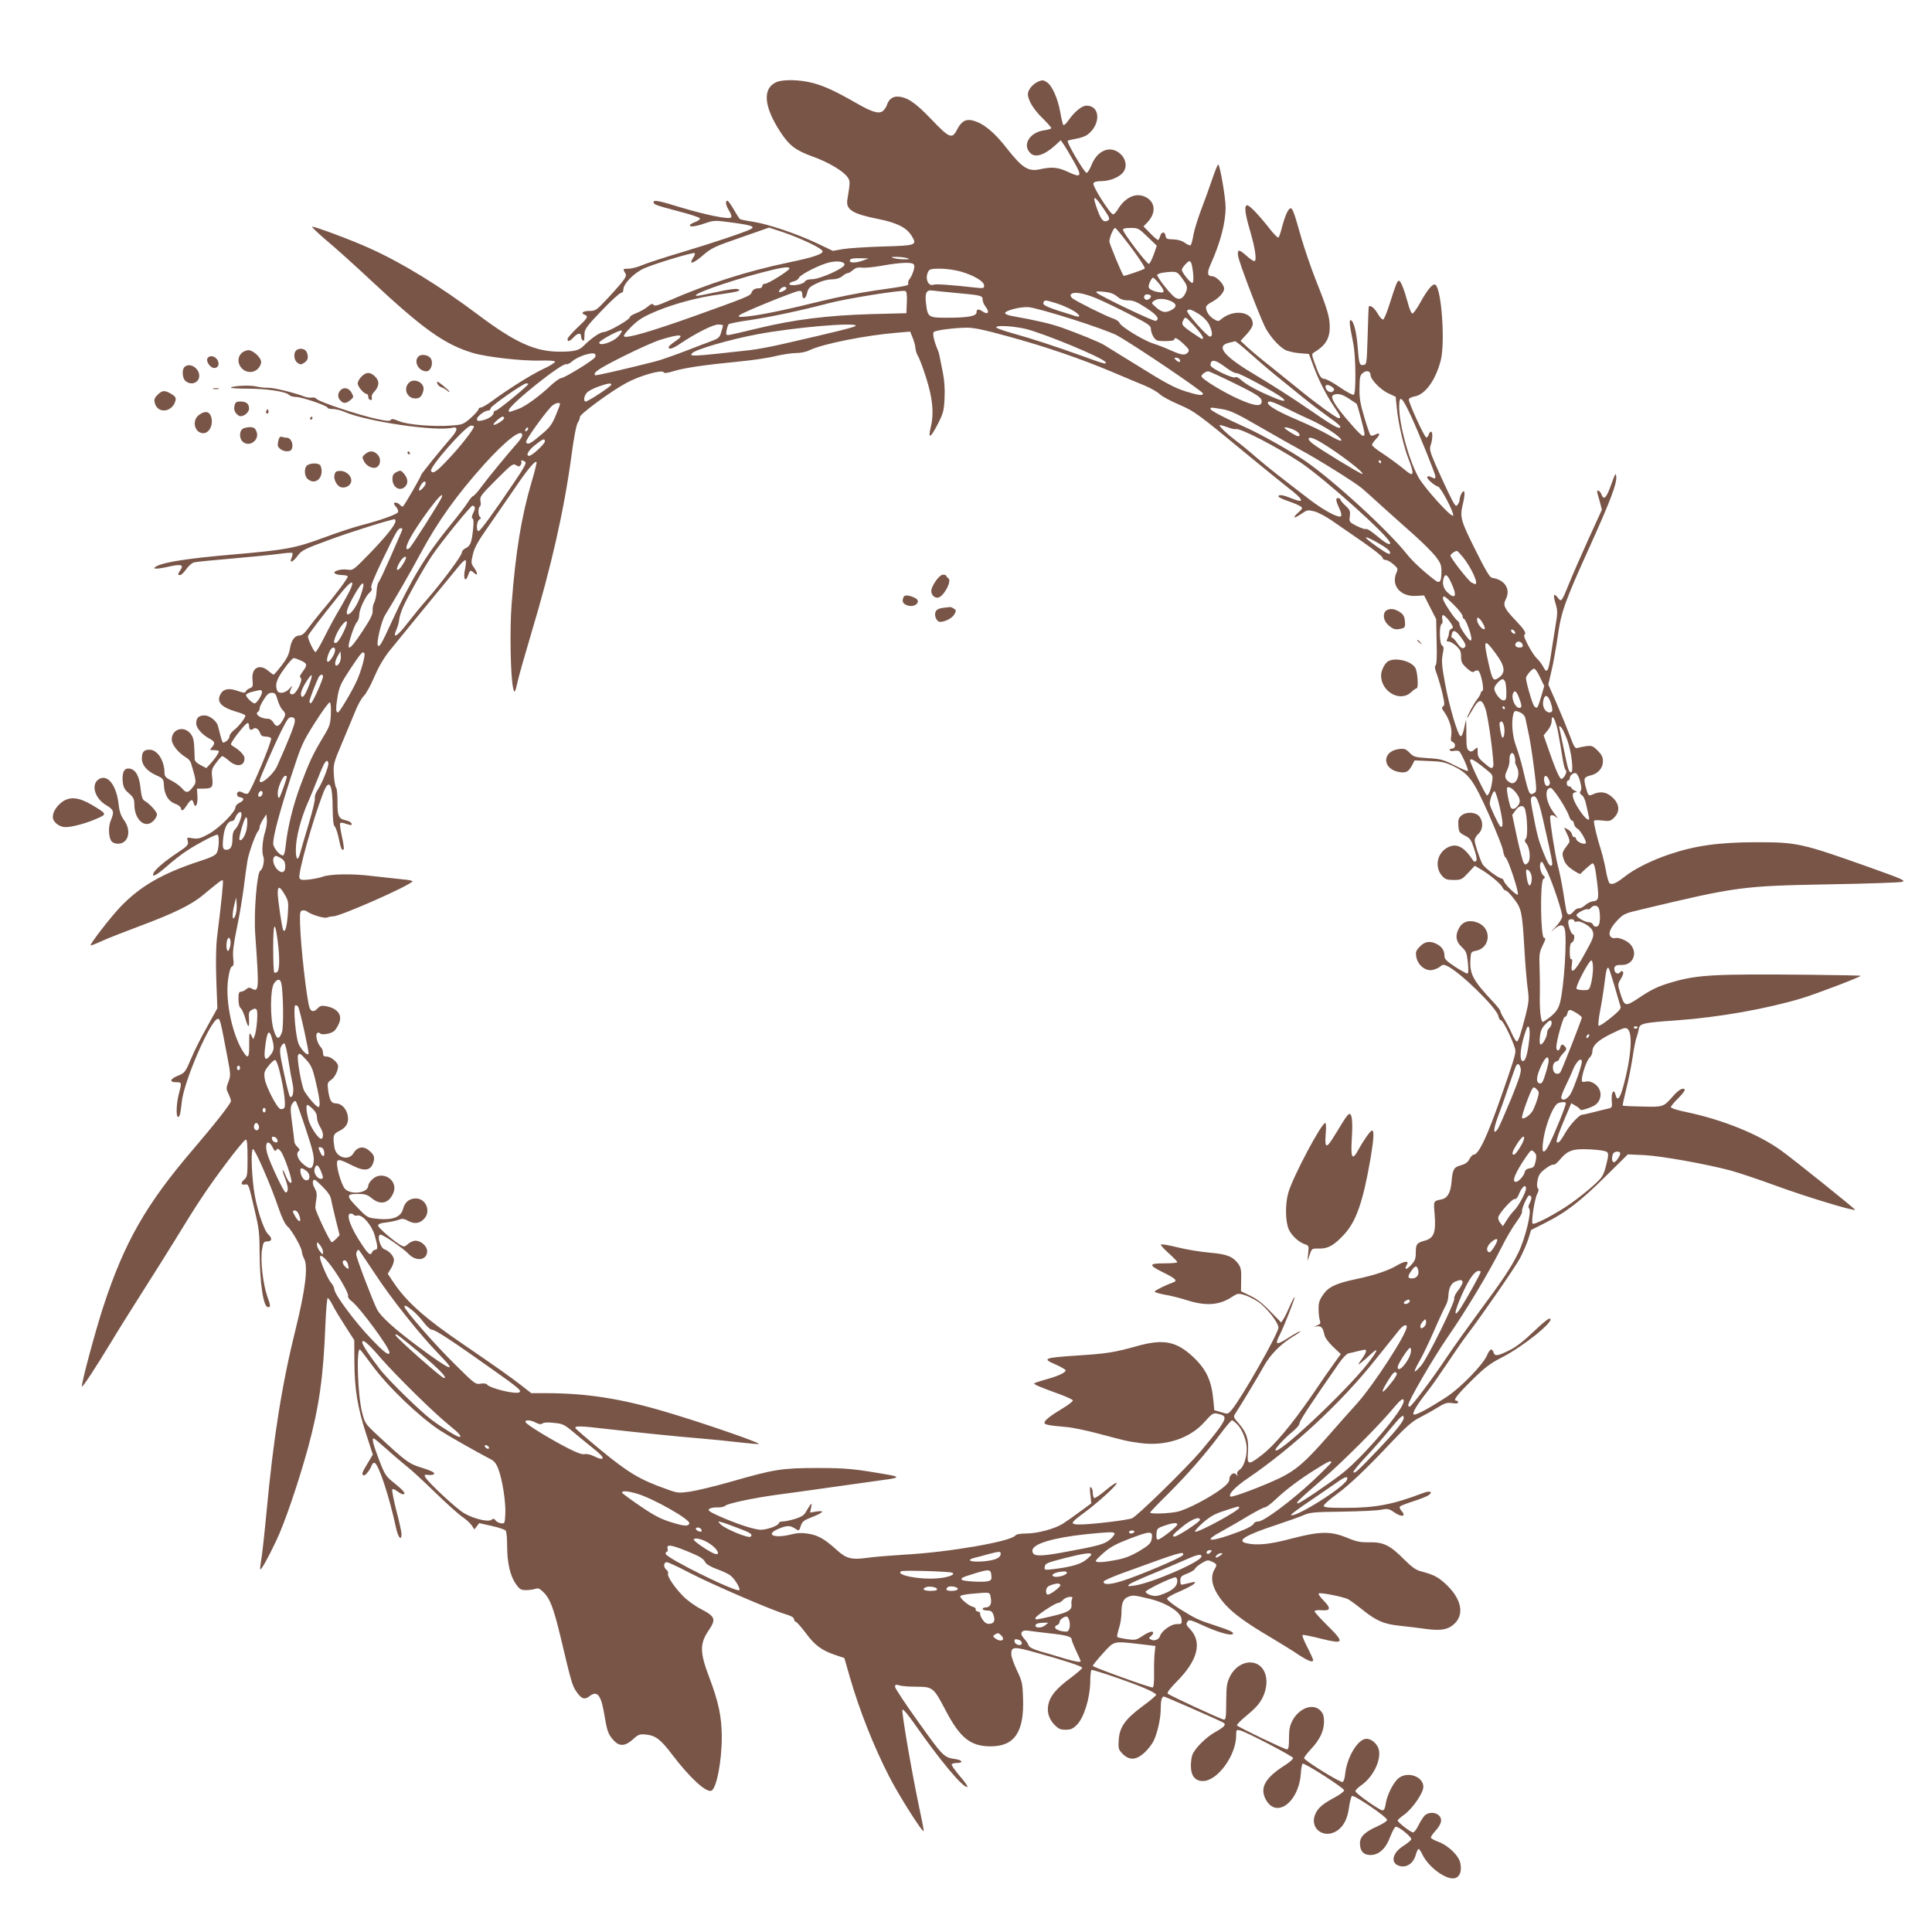 <?xml version="1.0" standalone="no"?>
<!DOCTYPE svg PUBLIC "-//W3C//DTD SVG 20010904//EN"
 "http://www.w3.org/TR/2001/REC-SVG-20010904/DTD/svg10.dtd">
<svg version="1.0" xmlns="http://www.w3.org/2000/svg"
 width="1280pt" height="1280pt" viewBox="0 0 1280 1280"
 preserveAspectRatio="xMidYMid meet">
<g transform="translate(0,1280) scale(0.1,-0.1)"
fill="#795548" stroke="none">
<path d="M5144 12256 c-94 -41 -84 -162 26 -330 60 -92 102 -123 219 -165 100
-36 201 -96 227 -136 17 -25 17 -30 -2 -148 -11 -66 34 -94 205 -128 125 -25
190 -58 223 -115 34 -58 28 -61 -190 -67 -108 -3 -228 -11 -266 -17 l-68 -12
-107 51 c-134 63 -324 127 -422 142 -42 6 -80 14 -86 17 -5 4 -24 33 -42 65
-18 31 -37 57 -42 57 -16 0 -10 -31 12 -67 13 -21 18 -38 12 -44 -14 -14 -166
17 -330 66 -149 46 -183 52 -183 36 0 -16 15 -21 162 -60 78 -20 143 -41 145
-48 2 -6 -12 -17 -31 -24 -20 -7 -36 -17 -36 -21 0 -14 38 -9 102 13 60 20 64
20 182 4 125 -17 151 -26 120 -43 -38 -20 -256 -93 -453 -152 -112 -33 -230
-72 -262 -85 -32 -14 -74 -25 -94 -25 -39 0 -40 -2 -23 -29 10 -17 6 -26 -27
-68 -22 -26 -68 -78 -104 -115 -60 -64 -67 -68 -108 -68 -42 0 -58 -15 -28
-26 25 -10 18 -22 -50 -85 -36 -34 -65 -68 -65 -75 0 -21 14 -17 40 11 28 30
50 32 50 6 0 -22 20 -40 21 -19 0 7 1 27 2 44 2 25 24 54 115 148 61 64 119
116 127 116 9 0 15 9 15 21 0 39 69 110 137 141 70 31 324 108 335 101 4 -2 1
-15 -8 -28 -33 -50 -6 -45 58 9 61 53 78 61 254 122 l189 66 92 -30 c120 -41
263 -109 263 -127 0 -19 -65 -41 -230 -75 -268 -56 -535 -141 -788 -252 -74
-32 -96 -38 -102 -28 -6 10 -15 8 -38 -11 -16 -14 -50 -33 -75 -43 -26 -10
-45 -22 -44 -27 3 -15 -143 -98 -173 -99 -24 0 -85 -42 -136 -94 -29 -28 -63
-36 -155 -36 -164 0 -296 60 -546 248 -249 187 -501 342 -716 438 -116 53
-366 146 -379 142 -4 -2 38 -42 94 -90 57 -47 191 -168 298 -268 345 -322 487
-423 675 -479 91 -27 325 -53 444 -50 59 2 96 -1 98 -7 2 -6 -33 -28 -79 -49
-79 -37 -234 -135 -344 -216 -29 -21 -60 -39 -69 -39 -8 0 -15 -6 -15 -12 -1
-7 -24 -33 -51 -57 -48 -42 -56 -45 -124 -50 -118 -10 -298 5 -352 29 -35 15
-48 17 -54 8 -6 -9 -27 -8 -91 6 -118 25 -383 113 -399 132 -7 8 -21 13 -32
10 -10 -2 -31 0 -46 5 -65 26 -209 61 -243 60 -20 -1 -57 3 -82 9 -44 10 -166
3 -166 -9 0 -3 51 -6 112 -6 125 0 251 -19 273 -41 7 -8 28 -14 47 -14 37 0
208 -58 208 -71 0 -5 16 -9 35 -9 19 0 54 -8 78 -19 146 -64 606 -131 713
-105 39 10 37 -16 -5 -64 -70 -80 -201 -242 -201 -249 0 -10 -111 -202 -120
-208 -4 -3 -13 2 -20 10 -13 15 -40 21 -40 8 0 -3 7 -14 16 -24 9 -10 14 -24
11 -32 -5 -14 -118 -55 -247 -88 -47 -12 -156 -48 -242 -80 -195 -72 -250 -82
-618 -114 -280 -24 -442 -49 -492 -76 -38 -20 -4 -22 76 -4 86 19 105 15 82
-21 -20 -29 -20 -34 -2 -34 7 0 25 18 40 39 15 22 38 42 52 45 13 4 129 15
257 26 127 11 267 25 310 31 43 6 81 9 84 5 3 -3 1 -17 -5 -31 -18 -40 8 -31
41 14 26 35 44 44 205 103 139 52 414 138 438 138 2 0 4 -6 4 -13 0 -24 -65
-105 -174 -217 -105 -108 -108 -110 -144 -104 -45 7 -104 -12 -82 -26 8 -6 29
-10 47 -10 17 0 34 -4 37 -8 5 -8 -83 -126 -171 -229 -27 -32 -66 -82 -87
-110 -26 -37 -45 -53 -60 -53 -33 0 -56 -31 -65 -87 -6 -37 -20 -66 -55 -112
-26 -33 -50 -61 -53 -61 -3 0 -18 11 -35 25 -60 51 -114 20 -105 -60 4 -41 2
-47 -18 -55 -13 -5 -25 -15 -27 -22 -4 -10 -15 -9 -55 5 -56 20 -94 13 -112
-22 -28 -52 3 -86 106 -117 29 -8 55 -19 58 -23 6 -11 -42 -74 -78 -101 -15
-12 -27 -30 -27 -40 0 -16 -26 -40 -43 -40 -2 0 -10 21 -17 48 -7 26 -14 54
-16 63 -9 33 -56 69 -88 69 -40 0 -56 -16 -56 -53 0 -31 40 -76 92 -103 32
-17 35 -30 11 -56 -15 -17 -14 -18 15 -18 18 0 32 -3 32 -8 0 -11 -28 -52 -58
-84 l-25 -27 -38 20 c-22 11 -39 27 -39 37 -3 123 -6 142 -26 169 -44 59 -128
33 -126 -38 1 -34 44 -87 94 -117 15 -8 29 -25 33 -36 36 -121 37 -129 17
-155 -33 -45 -48 -48 -75 -15 -14 16 -46 40 -71 52 -37 19 -46 28 -46 50 0 83
-47 155 -99 155 -38 0 -51 -15 -51 -59 0 -43 33 -82 94 -110 48 -22 50 -24 52
-69 4 -62 31 -105 74 -120 19 -6 36 -19 38 -28 5 -25 14 -21 40 18 26 40 37
44 45 14 11 -40 29 -9 25 45 l-3 51 40 0 c61 0 68 9 61 72 -6 50 -4 58 26 99
17 24 36 44 41 44 5 0 25 -13 44 -30 51 -45 103 -37 103 16 0 21 -32 54 -76
80 -18 11 -18 12 0 40 31 48 87 114 97 114 5 0 9 -8 9 -18 0 -26 11 -34 27
-21 16 14 39 -2 48 -32 4 -13 16 -19 35 -19 16 0 32 -5 36 -11 9 -15 -136
-360 -154 -367 -8 -3 -23 0 -34 7 -10 6 -23 9 -28 6 -17 -11 -11 -34 10 -37
30 -4 29 -21 -2 -36 -16 -7 -28 -21 -28 -30 0 -31 -107 -138 -175 -176 -57
-31 -72 -35 -107 -30 -40 7 -41 7 -34 -19 6 -24 0 -31 -69 -77 -86 -58 -141
-105 -156 -131 -20 -38 18 -19 87 42 38 34 98 81 134 104 70 46 183 105 200
105 14 0 12 -90 -3 -119 -9 -18 -36 -31 -116 -57 -244 -80 -392 -165 -523
-302 -64 -67 -198 -240 -198 -255 0 -3 33 9 74 28 41 19 155 63 253 100 223
83 342 141 418 205 110 91 126 103 131 97 5 -5 -7 -128 -38 -376 -7 -60 -9
-163 -5 -283 l7 -188 -68 -123 c-38 -67 -84 -158 -102 -202 -42 -99 -45 -103
-91 -122 -52 -20 -59 -43 -14 -43 40 0 40 0 20 -77 -17 -65 -20 -153 -5 -153
11 0 16 22 24 97 13 139 194 553 240 553 14 0 17 -13 61 -245 24 -124 24 -132
8 -173 -15 -40 -15 -46 0 -78 10 -19 17 -41 17 -49 0 -16 -111 -157 -249 -318
-312 -364 -456 -615 -596 -1042 -53 -161 -150 -523 -142 -531 5 -6 95 132 195
297 38 64 132 214 209 335 77 120 172 273 213 339 146 240 215 343 334 502 66
89 127 162 134 163 9 0 12 -31 12 -123 0 -110 -2 -124 -20 -140 -26 -22 -25
-39 2 -35 26 4 24 8 67 -178 27 -113 31 -152 31 -270 1 -205 25 -364 55 -364
19 0 19 6 -5 74 -28 81 -46 240 -34 307 8 48 12 54 33 54 34 1 37 20 8 47 -32
31 -82 189 -96 303 -16 130 -18 257 -5 262 12 4 121 -245 170 -392 22 -65 43
-106 58 -120 28 -22 96 -143 96 -168 0 -9 7 -32 17 -51 24 -52 5 -205 -57
-456 -92 -369 -148 -723 -194 -1215 -14 -148 -30 -294 -36 -324 -5 -30 -8 -56
-6 -58 6 -7 49 69 106 189 56 117 145 379 210 613 74 273 103 472 116 823 4
94 11 172 15 172 5 0 20 -21 33 -47 13 -27 51 -89 84 -140 l59 -92 1 -145 c1
-181 21 -301 78 -477 l44 -136 -35 -59 c-38 -62 -40 -70 -26 -79 10 -5 43 36
54 68 4 10 12 17 19 15 27 -9 98 -227 141 -427 14 -67 37 -95 37 -44 0 15 -16
87 -35 158 -18 72 -30 134 -26 138 4 4 19 -2 33 -13 15 -11 31 -20 37 -20 24
0 8 22 -53 71 -61 49 -65 55 -105 158 -39 103 -49 141 -35 141 4 0 43 -33 88
-73 44 -40 104 -90 131 -112 28 -21 111 -98 185 -170 74 -72 156 -146 181
-163 25 -17 54 -43 64 -58 l18 -27 16 21 16 21 84 -19 c46 -10 88 -24 92 -32
5 -7 9 -54 9 -103 0 -109 20 -196 58 -250 25 -35 33 -40 68 -40 21 0 49 4 62
9 18 6 29 1 56 -26 41 -42 64 -103 111 -298 68 -288 76 -315 100 -352 35 -53
57 -62 89 -37 54 43 79 10 102 -133 17 -100 24 -120 62 -161 37 -39 75 -36
125 9 36 33 44 36 87 32 63 -6 98 -33 172 -131 116 -153 226 -255 261 -241 34
13 70 199 69 361 -1 131 -22 229 -82 387 -65 171 -65 227 -3 317 48 71 41 90
-52 138 -39 20 -92 58 -119 86 -58 59 -107 132 -100 149 3 7 -2 19 -11 26 -21
17 -19 50 3 50 9 0 78 -32 152 -71 147 -76 540 -246 633 -273 37 -11 57 -22
57 -32 0 -8 6 -17 14 -20 8 -3 37 -37 65 -74 57 -78 104 -114 193 -144 l62
-21 36 -125 c64 -222 159 -462 263 -664 66 -128 226 -380 227 -356 0 8 -13 77
-30 155 -51 242 -119 640 -111 648 5 5 39 -36 77 -90 173 -248 326 -431 353
-422 5 2 -17 35 -50 72 -32 38 -57 73 -54 78 4 5 19 9 36 9 42 0 36 18 -8 25
-80 12 -82 14 -244 240 -87 121 -158 228 -159 239 0 15 4 17 28 10 15 -5 66
-9 114 -9 108 0 114 -6 191 -153 97 -186 166 -242 300 -242 159 0 223 95 215
319 -3 98 -6 112 -41 185 -20 43 -37 91 -37 106 0 52 15 53 171 9 192 -53 299
-89 299 -99 0 -5 -33 -33 -72 -63 -90 -66 -134 -115 -149 -166 -16 -54 -4
-104 35 -146 28 -29 40 -35 76 -35 34 0 48 6 75 33 46 46 86 175 88 280 0 43
4 80 8 83 9 5 284 -89 367 -127 34 -15 62 -32 62 -37 0 -5 -40 -40 -90 -76
-116 -86 -153 -139 -158 -223 -4 -58 -2 -64 26 -93 44 -44 89 -42 143 7 22 20
49 54 60 75 26 50 49 151 49 215 0 55 7 83 21 83 8 0 355 -152 392 -172 24
-13 11 -28 -56 -66 -57 -32 -132 -107 -147 -148 -6 -14 -10 -47 -10 -73 0 -66
28 -101 79 -101 97 0 221 170 221 303 0 38 1 39 28 32 40 -10 345 -169 349
-182 2 -6 -22 -28 -54 -48 -130 -83 -168 -148 -128 -225 68 -131 217 -25 233
165 2 36 8 68 12 70 12 8 275 -161 275 -176 0 -8 -25 -27 -56 -44 -84 -45
-115 -71 -133 -110 -46 -96 54 -174 144 -113 43 30 68 79 78 156 5 35 13 67
19 73 11 11 233 -139 233 -159 0 -7 -29 -26 -65 -42 -83 -37 -115 -69 -115
-112 0 -52 24 -78 70 -78 56 0 103 44 131 122 13 33 28 62 35 65 16 6 104 -64
104 -82 0 -6 -23 -26 -50 -43 -73 -45 -90 -111 -35 -132 50 -19 99 12 115 72
6 21 14 38 19 38 4 0 15 -16 24 -35 43 -91 171 -180 223 -156 28 12 39 48 29
97 -9 49 -79 117 -144 141 -28 10 -51 23 -51 29 0 7 14 26 30 44 17 18 33 43
36 57 13 50 -54 82 -102 49 -11 -8 -30 -37 -44 -65 -13 -28 -30 -51 -38 -51
-16 0 -102 67 -102 79 0 4 20 22 44 39 55 40 126 143 126 184 0 68 -104 105
-164 57 -34 -27 -76 -110 -85 -168 -5 -33 -11 -46 -22 -45 -22 2 -179 113
-179 127 0 7 18 25 40 40 76 54 129 160 116 231 -8 40 -47 76 -83 76 -56 0
-129 -121 -141 -233 -2 -27 -10 -51 -17 -53 -15 -6 -255 143 -255 158 0 6 20
32 44 58 60 64 87 120 88 182 0 38 -5 55 -23 74 -48 52 -141 19 -186 -65 -18
-35 -23 -60 -23 -118 0 -55 -3 -73 -14 -73 -16 0 -324 148 -331 159 -2 5 28
36 69 69 52 43 81 75 100 113 52 104 25 213 -57 232 -58 14 -124 -23 -157 -88
-22 -44 -25 -62 -26 -170 0 -98 -3 -120 -15 -118 -19 2 -359 159 -372 172 -7
7 14 34 61 82 137 138 168 258 88 344 -29 31 -30 34 -17 54 8 12 25 7 99 -27
94 -44 187 -71 199 -58 11 11 -14 23 -117 57 -111 36 -128 44 -238 112 -48 31
-81 58 -80 66 2 8 39 29 83 47 43 19 86 41 95 50 16 18 15 17 -65 -2 -22 -6
-25 -3 -25 23 0 27 6 32 46 48 25 9 48 24 51 31 3 8 23 25 45 38 37 22 42 22
69 9 33 -16 34 -19 14 -53 -34 -60 -7 -143 76 -234 55 -60 142 -123 309 -221
63 -38 140 -85 170 -106 65 -43 100 -57 100 -37 -1 7 -19 47 -40 88 -22 41
-35 77 -30 78 6 2 60 -9 120 -24 155 -39 161 -29 47 84 -49 48 -88 92 -88 97
1 6 21 9 45 7 62 -5 66 12 16 63 -23 23 -38 45 -33 48 12 8 162 -22 194 -38
15 -8 56 -38 91 -66 95 -77 145 -99 251 -110 51 -5 128 -15 173 -21 97 -13
143 -6 183 28 78 65 55 175 -57 275 -48 43 -76 57 -159 79 -32 8 -60 28 -111
79 -92 93 -137 115 -230 113 -60 -1 -85 4 -150 31 -107 44 -180 42 -367 -7
-138 -37 -226 -46 -294 -31 -74 16 -13 54 204 125 72 24 150 52 175 63 39 17
72 20 255 22 116 2 231 7 257 13 42 8 50 7 89 -20 47 -32 77 -24 45 11 -10 11
-15 24 -12 29 3 5 43 21 88 35 46 15 92 33 103 41 33 24 7 32 -43 12 -194 -74
-311 -96 -508 -96 -116 0 -144 3 -144 14 0 7 37 41 83 74 89 65 196 167 377
359 84 89 130 128 170 148 30 16 84 45 118 66 55 34 69 38 103 33 26 -4 39 -3
39 5 0 6 -4 11 -10 11 -26 0 -1 34 98 132 89 88 122 113 199 153 139 70 346
236 324 258 -7 7 -42 -20 -109 -84 -68 -65 -118 -104 -164 -126 -77 -38 -94
-40 -103 -13 -10 30 -24 24 -42 -17 -25 -62 -175 -216 -266 -276 -129 -84
-214 -129 -222 -117 -8 12 25 66 95 155 26 33 84 116 130 185 46 69 102 150
125 180 105 138 322 452 356 515 20 39 45 96 55 128 l18 58 91 46 c138 69 236
144 400 307 l150 148 110 -5 c113 -6 405 -58 571 -102 51 -14 183 -58 295 -99
210 -77 529 -173 529 -161 0 7 -413 338 -490 393 -148 107 -385 203 -622 253
-60 12 -108 27 -108 34 0 6 22 33 50 60 29 29 46 53 41 58 -13 13 -43 -6 -81
-50 -59 -67 -62 -68 -200 -64 -69 1 -127 4 -129 6 -2 2 9 51 23 109 15 58 33
151 42 208 8 57 20 117 26 133 6 17 13 42 15 57 7 38 26 42 253 58 278 20 595
76 830 147 95 29 376 136 388 148 2 2 -151 5 -340 7 -626 6 -740 0 -906 -48
-97 -28 -141 -49 -234 -112 -80 -52 -86 -50 -113 37 -18 59 -18 60 4 97 14 23
19 40 13 46 -6 6 -12 6 -16 -1 -11 -17 -33 -13 -39 8 -7 29 5 39 47 38 75 -2
109 79 58 136 -23 26 -79 49 -101 42 -10 -3 -24 1 -31 10 -17 21 0 61 50 112
35 37 48 43 152 67 636 152 667 156 1243 167 248 4 465 12 484 16 31 8 13 16
-225 101 -437 155 -469 162 -733 162 -251 0 -411 -22 -586 -82 -115 -39 -227
-95 -291 -146 -55 -43 -83 -56 -100 -44 -6 4 -17 41 -24 82 -7 41 -23 107 -35
145 -21 64 -45 162 -45 186 0 5 22 7 54 3 49 -6 57 -4 80 19 40 40 36 90 -10
133 -38 37 -81 44 -129 22 -31 -14 -33 -12 -50 51 -14 56 -11 63 38 75 45 11
77 49 77 92 0 28 -8 44 -35 71 -31 31 -40 34 -73 30 -20 -3 -46 -8 -58 -12
-19 -6 -24 3 -54 82 -18 48 -57 144 -87 213 l-55 125 21 90 c12 50 30 151 41
226 23 166 45 228 214 601 136 302 179 414 174 461 -3 28 -7 20 -33 -52 -32
-91 -49 -108 -65 -67 -11 29 -35 36 -27 9 3 -10 11 -39 18 -64 l12 -46 -91
-199 c-49 -110 -107 -240 -126 -289 -50 -123 -52 -126 -75 -95 -28 35 -33 21
-15 -39 14 -48 14 -62 0 -145 -8 -50 -22 -135 -30 -190 -17 -115 -27 -132 -51
-85 -10 19 -28 43 -40 54 -32 28 -98 152 -86 159 16 10 2 33 -56 94 -75 78
-87 102 -68 139 36 68 -3 132 -90 145 -15 2 -43 50 -112 188 -99 200 -103 213
-78 315 8 35 10 64 5 69 -9 9 -30 -32 -30 -58 0 -7 -6 -20 -13 -30 -12 -16
-18 -8 -61 80 -26 55 -66 141 -88 192 -35 82 -38 97 -29 124 13 38 14 88 2 88
-5 0 -13 -9 -16 -21 -4 -11 -11 -19 -16 -17 -14 5 -121 239 -115 253 2 7 21
16 40 19 69 13 137 107 171 237 30 112 7 461 -33 501 -16 16 -53 -27 -102
-116 -23 -42 -47 -75 -54 -73 -6 2 -19 33 -28 68 -24 89 -48 149 -59 149 -12
0 -20 -20 -61 -149 -18 -58 -38 -106 -44 -108 -7 -2 -24 17 -38 42 -22 37 -48
56 -58 43 -1 -2 -4 -88 -7 -193 -6 -187 -6 -190 -28 -193 -26 -4 -29 6 -38
118 -7 95 -26 172 -44 178 -14 5 -12 -19 15 -155 17 -86 19 -329 3 -338 -6 -4
-47 18 -92 49 -45 31 -91 56 -103 56 -22 0 -34 19 -66 110 -18 51 -18 56 -2
65 75 45 104 92 104 168 0 66 -17 123 -91 308 -32 81 -76 209 -98 285 -47 166
-57 194 -70 194 -15 0 -37 -48 -56 -120 -9 -36 -20 -69 -24 -73 -5 -5 -32 22
-61 60 -70 89 -131 153 -147 153 -21 0 -15 -53 17 -162 36 -122 49 -208 30
-208 -7 0 -30 16 -51 35 -51 46 -63 45 -56 -2 5 -38 128 -362 175 -463 29 -61
91 -133 136 -158 17 -9 60 -19 95 -22 l63 -5 28 -75 c34 -95 87 -198 139 -275
44 -64 48 -75 29 -75 -14 0 -156 103 -264 192 -38 31 -120 97 -181 146 -62 48
-133 108 -158 131 l-46 43 41 44 c24 26 40 53 40 68 0 83 -129 101 -212 29
-15 -13 -20 -13 -46 3 -30 17 -52 51 -52 79 0 8 15 22 33 31 49 25 87 65 87
92 0 29 -51 82 -80 82 -31 0 -34 23 -10 77 66 147 100 277 100 380 0 63 -38
283 -49 283 -4 0 -21 -42 -38 -92 -17 -51 -50 -142 -73 -202 -23 -61 -47 -137
-53 -170 -5 -34 -14 -65 -18 -70 -4 -4 -21 2 -37 14 -21 15 -46 23 -79 24 -42
1 -48 4 -51 24 -4 30 -28 28 -36 -3 -4 -14 -10 -25 -14 -25 -4 0 -28 20 -52
45 l-44 45 26 27 c60 63 53 137 -15 169 -63 30 -135 -4 -184 -88 -10 -15 -22
-28 -29 -28 -18 0 -137 187 -130 205 4 10 20 15 53 15 59 0 126 29 148 64 24
36 13 88 -26 120 -64 54 -148 20 -186 -74 -12 -30 -27 -55 -34 -55 -15 0 -134
203 -125 212 3 3 28 9 56 14 27 4 60 16 74 26 90 67 87 193 -5 193 -32 0 -80
-39 -126 -105 -12 -16 -24 -27 -28 -23 -4 4 -13 41 -20 82 -16 92 -54 179 -89
201 -22 15 -31 16 -56 5 -37 -15 -70 -55 -70 -84 1 -41 38 -102 98 -160 34
-33 59 -63 57 -66 -3 -4 -23 -10 -45 -13 -98 -13 -149 -96 -94 -151 32 -33 93
-14 164 50 l38 35 19 -28 c11 -15 41 -66 67 -112 57 -100 51 -112 -38 -70 -66
31 -107 35 -184 18 -78 -18 -118 7 -219 135 -85 110 -156 168 -226 187 -48 13
-78 -4 -107 -61 -32 -63 -50 -56 -170 70 -108 113 -163 149 -226 150 -32 0
-57 -20 -68 -56 -4 -12 -15 -29 -25 -38 -26 -23 -72 -10 -176 50 -140 80 -215
115 -293 135 -87 22 -193 24 -238 5z m2166 -836 c45 -66 47 -75 24 -84 -24 -9
-39 8 -63 73 -37 101 -25 105 39 11z m185 -261 c54 -72 94 -134 89 -138 -10
-9 -136 -52 -140 -48 -11 12 -94 212 -94 227 0 27 27 90 38 90 5 0 53 -59 107
-131z m108 72 l61 -59 -20 -58 c-12 -32 -26 -60 -32 -62 -12 -4 -171 205 -172
226 0 8 17 12 51 12 49 0 54 -3 112 -59z m-1593 -141 c20 -7 17 -8 -20 -8 -25
0 -56 4 -70 8 -20 7 -17 8 20 8 25 0 56 -4 70 -8z m-290 -15 c-58 -22 -109
-17 -83 8 3 4 31 7 62 6 l56 -1 -35 -13z m-125 -28 c0 -24 -163 -97 -217 -97
-23 0 -40 -6 -46 -16 -11 -20 -102 -33 -102 -15 0 6 13 14 29 17 16 4 31 14
34 23 4 17 112 75 182 97 59 19 120 14 120 -9z m2299 6 c12 -46 17 -121 7
-127 -10 -7 -71 68 -71 87 0 13 40 57 51 57 4 0 10 -8 13 -17z m-1838 -8 c7
-16 -11 -70 -31 -95 -7 -8 -10 -20 -8 -27 6 -15 -3 -17 -222 -48 -98 -14 -258
-46 -355 -70 -229 -57 -399 -92 -485 -101 -62 -6 -68 -5 -55 8 17 17 354 154
391 160 19 2 23 -2 24 -21 0 -39 22 -35 32 6 7 33 15 42 63 65 34 17 72 27
101 27 31 1 53 8 69 21 13 11 28 20 35 20 7 0 23 9 36 21 18 15 33 19 59 16
19 -3 80 3 135 13 130 23 204 25 211 5z m-826 -24 c0 -13 -140 -101 -162 -101
-10 0 -18 -7 -18 -15 0 -9 -9 -15 -22 -15 -28 0 -42 -10 -50 -31 -7 -19 -40
-32 -383 -155 -275 -98 -445 -148 -460 -133 -6 6 13 30 50 67 49 47 79 65 165
101 120 50 286 94 422 111 51 7 102 16 113 20 18 7 19 9 2 15 -10 4 -71 -4
-135 -19 -65 -14 -125 -26 -133 -26 -60 2 191 92 426 154 134 35 185 43 185
27z m1131 -19 c87 -24 159 -66 159 -93 0 -19 -4 -20 -52 -15 -161 18 -267 26
-282 20 -37 -14 -60 42 -36 87 9 16 22 19 78 19 37 0 97 -8 133 -18z m1462
-34 c46 -61 49 -73 30 -112 -18 -38 -44 -46 -73 -23 -34 26 -121 140 -113 147
10 10 45 17 95 19 31 1 41 -4 61 -31z m-144 -47 c42 -53 40 -65 -6 -56 -39 7
-63 21 -63 36 0 18 20 59 29 59 5 0 23 -18 40 -39z m-2469 -31 c0 -11 -42 -31
-49 -24 -2 2 2 10 9 19 14 17 40 20 40 5z m798 -94 l-3 -71 -230 -6 c-291 -8
-513 -36 -753 -94 -101 -25 -190 -45 -199 -45 -12 0 -14 7 -9 32 3 18 10 36
14 40 5 5 67 17 138 27 140 21 343 64 524 112 118 31 485 90 508 81 9 -3 12
-24 10 -76z m317 64 c176 -16 185 -18 185 -45 0 -12 9 -34 21 -49 26 -33 16
-53 -17 -32 -31 21 -44 20 -44 -3 0 -26 -58 -36 -198 -36 -122 0 -126 3 -137
96 -8 69 3 90 43 84 15 -2 81 -9 147 -15z m1076 -24 c22 -19 42 -26 73 -26 35
0 58 -10 120 -50 72 -47 92 -74 63 -86 -14 -5 -372 167 -392 187 -7 9 5 10 48
6 42 -4 66 -13 88 -31z m-129 -16 c51 -22 152 -71 223 -108 115 -59 130 -70
130 -92 0 -14 8 -38 18 -53 16 -24 23 -27 77 -27 33 0 60 4 60 10 0 19 20 10
62 -29 35 -34 40 -42 29 -55 -19 -22 -40 -20 -113 12 -34 16 -88 37 -118 46
-67 22 -217 114 -223 137 -3 9 -22 22 -43 29 -44 14 -239 111 -268 133 -10 8
-16 19 -12 25 14 23 84 12 178 -28z m352 21 c8 -12 -21 -34 -34 -26 -17 11
-11 35 9 35 11 0 22 -4 25 -9z m131 -35 c45 -19 44 -42 0 -63 -38 -18 -61 -12
-106 30 -21 19 -21 21 -3 34 23 17 66 17 109 -1z m-757 -15 c34 -11 82 -31
107 -46 48 -27 61 -51 23 -40 -199 61 -227 73 -213 95 8 13 10 13 83 -9z m107
-106 c132 -42 265 -90 295 -107 116 -64 570 -371 570 -385 0 -16 -29 -13 -115
14 -75 24 -132 54 -335 181 -102 63 -194 120 -206 127 -29 18 -173 77 -278
114 -77 27 -162 47 -334 78 -24 4 -43 13 -43 18 -1 18 103 44 156 40 28 -2
158 -38 290 -80z m837 35 c29 -18 55 -45 68 -69 23 -47 26 -81 6 -81 -18 0
-158 158 -151 171 10 15 27 10 77 -21z m28 -157 c0 -12 -5 -12 -28 4 -117 77
-119 81 -100 116 11 20 14 19 70 -42 32 -35 58 -70 58 -78z m-3180 81 c0 -4
-5 -24 -12 -45 -9 -33 -18 -41 -57 -56 -25 -9 -109 -41 -186 -71 -77 -29 -165
-60 -195 -67 -200 -51 -393 -95 -397 -91 -17 17 26 45 188 126 100 50 210 99
245 109 134 42 169 37 94 -13 -22 -14 -40 -31 -40 -36 0 -19 28 -10 81 26 98
66 213 124 247 124 17 0 32 -3 32 -6z m880 -2 c0 -8 -129 -40 -488 -122 -73
-17 -170 -35 -215 -40 -386 -43 -405 -44 -380 -19 25 25 252 91 429 124 243
46 654 81 654 57z m1125 -21 c122 -30 512 -191 529 -220 12 -18 -7 -13 -161
43 -167 60 -321 111 -465 151 -54 15 -98 32 -98 36 0 16 113 9 195 -10z m-115
-50 c240 -65 485 -149 695 -238 77 -33 171 -72 210 -88 38 -16 82 -41 98 -56
15 -15 73 -46 127 -69 106 -46 121 -57 470 -345 107 -88 222 -181 255 -207
104 -79 113 -107 22 -70 -56 23 -87 28 -87 13 0 -5 29 -19 64 -31 34 -11 71
-27 81 -34 17 -12 16 -15 -13 -41 -43 -39 -32 -44 19 -10 39 27 43 28 87 17
26 -7 79 -35 117 -62 39 -27 130 -90 203 -140 72 -50 132 -97 132 -105 0 -8 9
-15 20 -15 11 0 34 -13 52 -29 30 -26 31 -31 20 -55 -38 -85 27 -161 131 -154
l52 3 40 -79 40 -78 3 -151 c3 -99 0 -152 -7 -156 -7 -5 -5 -23 8 -56 10 -28
27 -85 37 -128 15 -65 16 -80 5 -87 -11 -6 -10 -14 8 -38 34 -48 53 -112 46
-154 -5 -29 -3 -39 9 -44 24 -9 20 -44 -5 -44 -11 0 -17 -5 -14 -10 3 -6 16
-8 28 -5 12 3 27 2 34 -2 14 -10 65 -124 58 -131 -2 -3 -42 14 -87 37 -74 38
-93 43 -176 48 -87 6 -96 8 -123 36 -26 26 -35 29 -72 24 -113 -15 -110 -133
3 -152 46 -8 63 2 87 48 l15 29 97 -4 c85 -3 106 -8 164 -36 99 -49 129 -90
231 -318 48 -110 91 -217 94 -239 3 -22 11 -44 18 -48 16 -9 90 -234 80 -244
-8 -8 -84 65 -92 89 -3 10 -10 18 -15 18 -21 0 -117 73 -129 98 -22 47 -50
134 -50 155 0 11 11 30 25 43 31 28 33 81 6 115 -24 30 -89 33 -121 4 -17 -15
-20 -28 -18 -64 3 -42 6 -48 43 -67 36 -18 42 -28 62 -89 16 -49 20 -72 12
-80 -8 -7 -16 -3 -27 15 -58 86 -110 108 -170 70 -64 -40 -77 -130 -26 -185
19 -21 32 -25 75 -25 50 0 55 3 96 47 l44 47 32 -19 c59 -33 139 -99 150 -122
6 -13 16 -23 23 -23 7 0 32 -25 55 -56 50 -65 54 -85 69 -339 5 -93 15 -207
21 -252 10 -73 8 -91 -11 -170 -35 -136 -50 -183 -61 -183 -5 0 -20 24 -33 53
-12 29 -35 71 -49 95 -15 23 -27 47 -27 53 0 6 -18 29 -39 52 -144 153 -165
193 -159 292 3 47 4 50 38 56 95 20 104 147 13 185 -52 22 -99 11 -123 -29
-31 -50 -26 -94 14 -131 30 -28 34 -38 41 -103 5 -50 4 -73 -4 -73 -6 0 -42
20 -81 45 -56 37 -70 51 -70 71 0 36 -16 61 -50 79 -45 23 -78 19 -112 -15
-26 -27 -30 -36 -25 -68 9 -54 58 -96 105 -89 19 4 43 14 53 23 16 14 23 15
45 5 83 -37 330 -278 341 -332 3 -16 11 -29 18 -29 15 0 95 -170 95 -202 0
-28 -20 -91 -98 -313 -91 -259 -146 -375 -179 -375 -7 0 -19 -13 -28 -30 -11
-21 -27 -32 -55 -40 -48 -13 -56 -26 -63 -108 -6 -73 -26 -109 -65 -118 -57
-12 -55 -8 -47 -102 9 -118 -5 -156 -67 -172 -52 -15 -58 -22 -58 -81 0 -38
-6 -53 -30 -79 -33 -35 -49 -35 -30 -1 9 18 8 21 -7 21 -10 0 -34 -10 -53 -21
-56 -35 -153 -68 -274 -93 -138 -29 -187 -53 -223 -108 -22 -32 -28 -53 -27
-92 0 -28 4 -61 8 -73 7 -18 4 -25 -15 -33 l-24 -10 24 3 c26 2 36 -11 46 -58
4 -18 27 -49 57 -78 l51 -48 -41 -57 c-23 -31 -91 -129 -151 -218 -135 -195
-250 -333 -334 -396 -87 -67 -96 -65 -89 21 6 85 -8 128 -59 188 -37 42 -39
47 -25 67 45 70 149 242 186 309 45 83 117 155 206 208 27 16 44 29 38 29 -6
0 -39 -18 -73 -40 -87 -56 -98 -53 -61 19 28 56 102 243 97 247 -2 3 -16 -24
-31 -58 -15 -35 -34 -74 -43 -87 l-15 -23 -73 75 c-50 52 -91 84 -133 103
l-60 29 1 77 c2 63 -2 81 -19 105 -37 49 -75 64 -191 74 -60 5 -155 21 -211
35 -57 14 -107 23 -110 19 -4 -4 19 -30 51 -58 32 -29 57 -55 57 -59 0 -5 -39
-8 -86 -8 -106 0 -107 -11 -4 -62 78 -38 94 -54 63 -64 -48 -17 -123 -54 -123
-61 0 -5 31 -14 69 -21 38 -6 104 -23 147 -37 125 -39 212 -33 297 23 35 23
41 24 80 13 23 -7 64 -27 90 -44 57 -38 137 -139 137 -173 0 -38 -246 -470
-310 -545 -25 -29 -26 -29 -70 -15 l-45 13 -6 64 c-12 132 -46 205 -132 287
-113 106 -198 123 -373 74 -150 -42 -202 -50 -387 -62 -238 -16 -247 -20 -147
-63 33 -15 60 -31 60 -36 0 -15 -49 -38 -130 -60 -40 -11 -75 -23 -78 -26 -6
-6 43 -27 163 -70 49 -18 91 -37 93 -43 1 -5 -25 -27 -60 -48 -87 -52 -128
-84 -128 -100 0 -13 26 -18 151 -29 36 -3 130 -23 210 -44 184 -49 183 -49
269 -61 170 -24 334 29 432 141 48 54 56 59 83 53 61 -12 62 -26 13 -96 -25
-35 -81 -103 -123 -153 -104 -120 -423 -432 -455 -444 -32 -13 -271 -41 -344
-41 -70 0 -67 9 27 78 93 68 224 188 215 197 -4 4 -37 -18 -73 -49 -37 -31
-71 -54 -76 -51 -5 4 -9 19 -9 35 0 16 -5 32 -12 36 -8 5 -9 -8 -4 -49 l6 -57
-72 -53 c-40 -30 -92 -66 -115 -81 -52 -34 -169 -66 -247 -66 -37 0 -63 -5
-70 -14 -32 -39 -439 -110 -734 -126 -96 -6 -207 -15 -246 -21 -104 -14 -139
-6 -202 52 -81 73 -123 97 -189 108 -45 7 -74 5 -118 -6 -109 -27 -169 0 -82
37 57 24 78 25 111 4 28 -19 28 -19 41 21 8 24 21 34 68 52 78 30 95 48 36 39
l-44 -7 7 33 c5 28 4 30 -7 16 -6 -9 -19 -29 -28 -45 -11 -21 -30 -33 -71 -46
-30 -9 -67 -17 -81 -17 -15 0 -27 -5 -27 -11 0 -15 -68 -41 -114 -44 -40 -3
-171 40 -292 95 -52 24 -65 33 -56 42 7 7 31 12 53 11 23 -1 47 4 54 11 16 15
175 49 330 71 61 8 236 32 390 54 154 22 305 43 335 47 95 12 102 20 28 33
-230 40 -280 45 -473 45 -234 0 -285 -8 -570 -90 -104 -30 -227 -59 -271 -66
-79 -11 -84 -11 -160 17 -173 61 -250 107 -429 254 -93 77 -171 144 -173 150
-5 15 37 14 188 -4 219 -25 501 -54 640 -65 74 -6 191 -18 259 -26 68 -8 126
-13 128 -10 9 8 -376 141 -613 211 -299 89 -523 124 -792 125 l-102 0 -63 49
c-71 56 -181 133 -387 274 -252 171 -373 279 -459 405 l-42 63 20 33 c12 18
21 44 21 58 0 25 -31 60 -63 71 -29 11 -52 97 -26 97 19 0 152 -91 185 -127
52 -54 124 -43 124 18 0 33 -41 69 -78 69 -14 0 -36 -10 -49 -22 -20 -18 -26
-20 -45 -9 -44 23 -153 117 -153 131 0 11 16 17 55 21 30 4 68 12 83 18 22 9
34 7 62 -8 41 -22 76 -17 105 14 47 50 12 135 -55 135 -43 0 -73 -24 -85 -70
-14 -54 -70 -75 -167 -65 -67 7 -69 7 -130 70 -81 82 -81 95 -4 95 50 0 64 -4
97 -31 57 -45 112 -31 140 38 36 85 -76 154 -141 88 -14 -13 -25 -31 -25 -39
0 -49 -111 -66 -154 -23 -24 25 -62 156 -52 182 6 17 26 11 109 -31 77 -38
118 -28 133 33 8 30 -2 49 -38 76 -34 26 -74 16 -96 -23 -31 -54 -115 -30
-126 37 -12 78 -9 90 32 110 50 24 68 63 53 114 -13 42 -43 69 -78 69 -28 0
-40 22 -49 87 -6 47 -4 52 19 68 24 15 47 61 47 92 0 23 -47 63 -75 63 -20 0
-25 5 -25 24 0 14 -7 32 -16 40 -21 22 -36 78 -24 90 7 7 14 6 21 -1 12 -12
71 -2 93 16 8 7 21 27 30 46 28 58 -6 105 -85 119 -28 5 -39 2 -54 -14 -24
-26 -43 -25 -54 3 -18 48 -59 404 -63 557 -2 74 0 85 15 88 10 2 23 -1 30 -6
26 -21 113 -48 133 -41 10 4 30 8 43 8 48 2 488 195 524 231 5 4 -24 11 -65
14 -40 4 -130 14 -200 22 -135 17 -283 14 -332 -5 -16 -6 -55 -14 -87 -18 -49
-5 -60 -3 -65 11 -11 28 86 376 156 559 40 106 64 68 64 -103 1 -70 5 -108 13
-115 7 -5 19 -41 27 -78 14 -70 21 -85 33 -74 3 4 -2 43 -12 87 -10 44 -15 83
-11 87 4 4 21 2 38 -5 18 -6 34 -10 36 -7 9 9 -10 24 -37 30 -48 10 -56 29
-55 124 0 47 -4 89 -9 92 -5 4 -12 41 -15 82 -4 74 -4 78 56 219 33 79 73 174
88 211 14 37 39 80 54 96 16 15 47 72 70 127 28 65 62 123 98 169 49 61 374
458 467 570 18 22 36 37 40 33 4 -4 2 -30 -4 -59 -14 -62 2 -93 20 -41 13 37
16 38 41 15 25 -22 24 1 -2 37 -19 27 -20 33 -7 87 10 44 33 85 91 168 42 61
121 175 176 255 93 138 144 199 155 189 2 -3 -11 -59 -31 -125 -70 -236 -108
-470 -135 -824 -12 -158 -7 -468 10 -545 9 -44 13 -38 32 45 6 30 47 173 90
318 133 444 216 811 265 1172 16 123 32 204 42 220 9 14 15 30 14 37 -4 17
207 172 308 226 90 49 240 91 247 70 3 -7 24 -5 66 8 70 22 210 42 436 64 85
8 193 24 240 36 47 11 108 20 135 20 30 0 66 7 90 19 87 42 373 99 583 116
l83 7 16 -39 c9 -22 18 -53 19 -70 1 -16 9 -41 18 -55 8 -13 32 -76 52 -139
44 -138 54 -236 32 -328 -20 -85 -3 -77 48 22 35 70 39 85 43 169 3 63 -1 120
-13 177 -10 47 -18 92 -20 100 -1 8 -6 27 -12 41 -24 56 -36 110 -27 119 12
12 126 27 214 29 51 1 112 -12 280 -58z m-2586 -2 c-35 -36 -124 -65 -124 -39
0 14 144 91 149 79 2 -6 -9 -24 -25 -40z m4184 -107 c48 -43 126 -110 173
-148 47 -38 130 -105 185 -150 54 -44 132 -102 171 -130 40 -27 73 -55 73 -61
0 -23 -48 4 -224 126 -94 65 -242 159 -328 210 -215 127 -276 196 -190 219 20
5 40 10 45 11 4 1 47 -34 95 -77z m-4335 -8 c3 -3 3 -12 0 -20 -6 -17 -200
-137 -225 -139 -10 -1 -40 -22 -66 -46 -74 -71 -173 -143 -217 -158 -22 -8
-46 -16 -54 -19 -8 -3 -12 1 -10 11 9 40 353 315 381 304 7 -2 24 6 38 18 37
34 136 66 153 49z m3872 -35 c12 -19 -5 -23 -22 -6 -16 16 -16 17 -1 17 9 0
20 -5 23 -11z m303 -51 c31 -24 64 -42 74 -40 16 3 254 -125 302 -163 35 -27
9 -27 -55 1 -104 43 -176 82 -213 114 -19 17 -37 26 -40 21 -10 -15 -166 59
-166 79 0 43 31 39 98 -12z m962 -52 c0 -29 64 -96 114 -120 l53 -25 7 -73 c9
-100 49 -271 81 -347 14 -35 25 -72 23 -83 -3 -17 -12 -13 -68 33 -36 29 -95
72 -132 96 -38 24 -68 49 -68 55 0 7 12 24 27 40 30 31 26 46 -7 28 -12 -7
-26 -8 -30 -3 -5 4 -23 58 -41 118 -27 90 -33 125 -32 194 1 76 4 87 25 102
23 18 48 10 48 -15z m-905 -54 c165 -81 189 -98 183 -129 -6 -28 -52 -21 -149
22 -99 43 -249 135 -249 152 0 12 27 32 45 33 6 0 83 -35 170 -78z m-4675 -6
c0 -11 -202 -176 -215 -176 -8 0 -15 -7 -15 -15 0 -19 -37 -43 -78 -51 -25 -5
-32 -3 -32 9 0 18 51 57 74 57 9 0 16 6 16 14 0 15 216 166 237 166 7 0 13 -2
13 -4z m550 -5 c0 -10 -154 -111 -169 -111 -17 0 -13 36 7 58 9 11 44 29 77
41 67 23 85 25 85 12z m4776 -15 c15 -12 17 -17 6 -28 -15 -15 -45 0 -50 26
-4 20 18 21 44 2z m112 -78 c26 -17 48 -32 50 -33 5 -4 52 -180 52 -197 0 -32
-19 -19 -95 69 -96 109 -134 171 -114 184 26 16 60 9 107 -23z m412 -118 c57
-125 160 -380 160 -397 0 -16 -5 -16 -30 -3 -11 6 -21 6 -24 1 -7 -10 44 -57
72 -65 20 -7 110 -181 99 -192 -13 -13 -195 189 -231 257 -65 120 -126 347
-126 464 0 84 18 69 80 -65z m-832 57 c48 -24 121 -59 162 -77 78 -35 176 -96
199 -124 23 -27 -6 -19 -77 23 -37 22 -128 65 -202 97 -130 55 -200 95 -200
115 0 18 31 9 118 -34z m-4808 25 c0 -4 -13 -39 -29 -77 -25 -59 -40 -79 -98
-127 -68 -58 -86 -67 -98 -48 -6 10 106 169 164 233 23 25 61 37 61 19z m4389
-33 c55 -10 96 -29 251 -119 102 -59 221 -126 265 -150 109 -58 362 -216 407
-254 20 -17 81 -71 135 -121 55 -49 148 -133 207 -185 59 -52 125 -118 147
-146 33 -43 39 -58 39 -100 0 -68 -11 -83 -43 -58 -75 57 -148 125 -183 169
-124 158 -491 494 -681 624 -89 61 -293 176 -385 217 -139 62 -238 114 -238
124 0 12 -1 12 79 -1z m-4759 -59 c0 -13 -62 -51 -70 -44 -6 7 47 54 61 54 5
0 9 -5 9 -10z m4847 -73 c27 10 270 -116 428 -220 161 -108 595 -497 595 -535
0 -18 -32 0 -97 55 -29 24 -57 42 -63 38 -5 -3 -32 6 -61 20 -50 26 -51 27
-46 65 4 33 1 42 -29 70 -19 17 -34 36 -34 41 0 5 -7 9 -16 9 -17 0 -14 -19
13 -77 8 -18 12 -37 8 -42 -11 -18 -111 35 -208 109 -220 169 -267 206 -352
278 -49 43 -110 93 -135 111 -58 44 -110 93 -110 103 0 4 21 -1 48 -11 26 -10
52 -16 59 -14z m-5047 17 c0 -16 -89 -131 -165 -211 -82 -88 -106 -105 -119
-84 -15 23 230 301 265 301 10 0 19 -2 19 -6z m352 -26 c-7 -7 -12 -8 -12 -2
0 14 12 26 19 19 2 -3 -1 -11 -7 -17z m5096 -4 c23 -15 30 -34 12 -34 -13 0
-90 48 -90 56 0 9 52 -6 78 -22z m-5128 -28 c0 -8 -13 -29 -30 -48 -62 -70
-198 -235 -239 -291 -23 -32 -49 -61 -56 -63 -8 -3 -23 -22 -35 -41 -11 -20
-67 -92 -124 -162 -153 -188 -250 -347 -377 -622 -72 -157 -84 -178 -95 -166
-13 12 23 164 48 203 52 83 169 285 232 403 116 216 242 392 426 597 144 159
250 240 250 190z m5292 -47 c114 -67 298 -208 273 -209 -12 0 -285 166 -327
200 -16 12 -28 26 -28 31 0 17 29 9 82 -22z m-5142 7 c0 -17 -85 -96 -104 -96
-26 0 -5 38 42 74 49 39 62 43 62 22z m-131 -135 c11 -7 -4 -35 -70 -133 -135
-200 -223 -321 -237 -326 -19 -6 -15 65 4 76 11 6 13 11 5 16 -14 9 -15 63 -1
71 5 3 7 19 3 36 -5 28 2 38 104 140 104 104 112 110 132 97 18 -11 23 -11 31
2 5 8 6 18 4 22 -7 11 7 10 25 -1z m5671 -1 c0 -5 -2 -10 -4 -10 -3 0 -8 5
-11 10 -3 6 -1 10 4 10 6 0 11 -4 11 -10z m-6330 -142 c0 -14 -30 -48 -42 -48
-5 0 -2 14 7 30 16 30 35 40 35 18z m106 -94 c-11 -28 -198 -323 -213 -335
-21 -18 -27 -3 -12 32 39 96 258 390 225 303z m219 -64 c3 -5 -1 -23 -10 -39
-10 -20 -12 -32 -4 -36 7 -5 8 -30 3 -74 -9 -85 -18 -109 -49 -123 -14 -6 -25
-19 -25 -29 0 -20 -135 -201 -234 -314 -34 -38 -90 -107 -125 -152 -69 -90
-103 -111 -75 -45 9 20 18 51 19 69 2 17 13 53 25 80 32 72 136 258 193 343
57 85 255 330 268 330 4 0 11 -4 14 -10z m-489 -172 c-8 -18 -42 -96 -75 -172
-34 -77 -66 -146 -73 -153 -6 -8 -12 -35 -13 -61 -1 -26 -8 -58 -15 -72 -8
-14 -13 -39 -11 -56 2 -23 -14 -55 -68 -137 -91 -138 -113 -143 -70 -14 11 34
27 69 35 78 8 8 14 29 14 45 0 36 40 123 69 148 14 13 18 23 11 31 -6 8 16 65
72 181 93 193 105 214 124 214 12 0 12 -5 0 -32z m6463 -59 c61 -34 91 -57 91
-71 0 -16 -20 -7 -84 38 -99 69 -103 86 -7 33z m574 -101 c54 -67 105 -178 81
-178 -3 0 -14 5 -24 10 -22 12 -140 163 -140 179 0 10 28 30 42 31 4 0 22 -19
41 -42z m-7003 -3 c0 -13 -30 -62 -44 -74 -23 -20 -21 6 4 47 17 28 40 43 40
27z m6925 -167 c41 -87 28 -114 -27 -61 -27 26 -35 62 -22 97 11 28 24 18 49
-36z m-7290 -35 c-9 -21 -40 -78 -69 -128 -30 -49 -77 -136 -105 -192 -28 -57
-55 -103 -61 -103 -10 0 -50 85 -50 104 1 11 80 115 205 270 75 94 106 113 80
49z m65 -47 c-22 -65 -63 -126 -85 -126 -18 0 -5 42 38 120 61 110 84 113 47
6z m7242 -63 c32 -32 58 -65 58 -75 0 -10 4 -18 9 -18 12 0 54 -115 49 -137
-3 -14 -12 -7 -41 32 -20 28 -37 58 -37 67 0 9 -6 21 -13 25 -20 12 -97 129
-97 147 0 26 11 19 72 -41z m-11 -136 c7 -13 6 -19 -6 -23 -8 -3 -15 -15 -15
-26 0 -11 -5 -28 -10 -39 -9 -15 -7 -19 7 -19 10 0 33 -13 51 -29 26 -25 32
-37 32 -72 0 -35 6 -46 37 -75 28 -25 40 -31 50 -23 7 6 19 9 26 6 18 -7 43
-130 28 -135 -6 -2 -11 -8 -11 -14 0 -6 -11 -25 -24 -42 -25 -33 -66 -110 -66
-123 0 -4 15 19 34 52 43 78 64 80 88 7 19 -54 59 -358 51 -379 -8 -19 -16
-16 -61 23 -35 29 -42 42 -42 71 0 36 0 36 -21 17 -15 -14 -24 -16 -37 -7 -14
9 -17 27 -17 107 0 53 -1 96 -2 96 -1 0 -7 -25 -13 -56 -7 -33 -16 -54 -23
-51 -19 6 -75 196 -103 348 -22 118 -24 151 -16 193 8 41 8 53 -4 59 -17 10
-20 132 -3 143 6 3 8 16 5 29 -3 12 -2 25 2 29 7 7 43 -31 63 -67z m203 14
c10 -17 16 -35 12 -38 -10 -10 -44 26 -49 53 -6 34 13 26 37 -15z m-7554 -70
c-17 -35 -37 -61 -46 -61 -11 0 -14 6 -8 23 11 37 35 81 58 105 34 38 32 3 -4
-67z m7768 10 c3 -8 -1 -12 -9 -9 -7 2 -15 10 -17 17 -3 8 1 12 9 9 7 -2 15
-10 17 -17z m-359 -33 c35 -47 38 -63 16 -72 -10 -3 -24 8 -41 34 -15 22 -30
38 -34 35 -4 -2 -5 7 -2 20 6 36 26 31 61 -17z m409 -51 c3 -12 -3 -17 -22
-17 -25 0 -35 18 -19 34 12 12 38 2 41 -17z m-179 -56 c62 -84 68 -127 22
-160 -38 -27 -43 -20 -70 99 -35 156 -28 164 48 61z m-7689 22 c0 -28 -40 -87
-51 -76 -9 9 9 68 27 86 13 12 24 8 24 -10z m30 -83 c-6 -11 -15 -20 -20 -20
-15 0 -12 28 7 63 l18 32 3 -27 c2 -15 -2 -36 -8 -48z m164 61 c8 -12 -21
-117 -50 -181 -30 -67 -115 -210 -125 -210 -15 0 -15 28 -3 102 12 70 21 89
86 188 72 108 82 119 92 101z m-419 -48 c42 -20 43 -28 10 -73 -18 -24 -22
-36 -13 -41 18 -12 -30 -109 -54 -109 -21 0 -23 12 -7 43 8 17 5 16 -13 -5
-27 -31 -72 -38 -82 -12 -15 39 -4 73 46 142 28 40 57 72 64 72 7 0 29 -8 49
-17z m8208 -110 l28 -58 -20 -69 c-24 -80 -27 -85 -46 -65 -12 12 -55 159 -55
187 0 15 40 62 54 62 7 0 25 -26 39 -57z m-8154 -49 c-27 -71 -45 -96 -54 -72
-7 17 13 62 47 111 29 41 31 28 7 -39z m91 54 c-1 -23 -68 -172 -79 -176 -6
-2 -11 3 -11 10 0 14 43 125 61 161 11 20 29 23 29 5z m7834 -40 c3 -13 6 -44
6 -70 0 -41 -3 -48 -20 -48 -21 0 -60 52 -60 79 0 18 39 61 56 61 6 0 14 -10
18 -22z m-8239 -58 c8 -13 -32 -80 -48 -80 -15 0 -57 41 -57 55 0 7 19 17 43
22 58 14 55 14 62 3z m8329 -43 c20 -52 20 -67 2 -67 -27 0 -55 63 -42 95 10
26 23 17 40 -28z m-8225 -14 c8 -27 22 -56 32 -66 24 -23 24 -34 -1 -74 -23
-39 -42 -42 -59 -9 -8 13 -22 24 -35 24 -50 0 -92 31 -66 47 6 3 10 13 10 22
0 9 12 35 28 59 20 33 33 44 52 44 22 0 28 -7 39 -47z m8435 -19 c16 -48 14
-64 -8 -64 -28 0 -49 38 -42 75 9 49 31 44 50 -11z m-8082 -75 c-3 -68 -7 -80
-52 -154 -68 -114 -91 -163 -148 -315 -50 -133 -86 -280 -99 -400 -3 -33 -10
-63 -15 -66 -17 -11 -68 48 -68 77 0 51 40 201 115 434 73 224 77 233 162 368
48 75 92 136 98 134 6 -3 9 -34 7 -78z m7778 41 c0 -5 -2 -10 -4 -10 -3 0 -8
5 -11 10 -3 6 -1 10 4 10 6 0 11 -4 11 -10z m105 -32 c14 -6 28 -22 31 -37 3
-14 9 -44 14 -66 16 -70 28 -146 46 -284 14 -113 15 -134 3 -142 -36 -23 -38
-20 -79 153 -11 48 -32 117 -45 153 -25 65 -33 160 -19 213 7 25 13 27 49 10z
m-8122 -59 c-1 -23 -47 -138 -116 -292 -26 -60 -117 -136 -117 -99 0 14 97
236 144 330 40 80 50 93 69 90 17 -2 22 -9 20 -29z m8370 -72 c9 -45 21 -118
28 -162 6 -44 16 -83 22 -87 14 -9 -11 -58 -29 -58 -12 0 -43 73 -94 222 l-23
66 26 32 c16 19 27 44 27 62 0 58 27 12 43 -75z m-358 39 c7 -34 -2 -83 -12
-72 -8 8 -22 90 -17 98 11 17 23 6 29 -26z m419 -90 c29 -82 44 -220 23 -213
-14 4 -19 19 -47 157 -12 58 -24 116 -27 130 -6 22 -4 23 9 12 9 -7 27 -46 42
-86z m-349 -109 c4 -13 5 -27 3 -33 -1 -5 3 -19 10 -32 30 -53 -4 -132 -45
-106 -34 21 -38 41 -18 81 10 21 17 50 16 65 -4 48 24 68 34 25z m-254 -35
c14 -9 45 -33 68 -52 41 -33 43 -37 37 -76 -6 -50 -23 -94 -34 -94 -9 0 -112
213 -112 231 0 13 12 11 41 -9z m-7606 -5 c7 -16 -38 -131 -69 -178 -14 -21
-23 -45 -20 -56 3 -10 -15 -86 -40 -169 -25 -82 -50 -168 -56 -191 -15 -61
-30 -53 -30 15 0 85 34 214 85 327 12 28 41 98 65 158 40 102 55 123 65 94z
m8293 -122 c10 -34 11 -54 4 -65 -7 -12 -6 -19 8 -28 11 -6 23 -33 29 -64 7
-29 14 -63 17 -75 12 -44 -21 -23 -63 42 -46 69 -56 115 -25 116 13 0 12 3 -5
11 -13 6 -23 15 -23 20 0 4 -7 8 -15 8 -8 0 -15 9 -15 20 0 11 5 20 10 20 6 0
10 6 10 13 0 19 22 38 39 35 9 -2 22 -25 29 -53z m-8568 31 c0 -17 -43 -136
-50 -141 -6 -4 -10 9 -10 30 0 38 34 115 50 115 6 0 10 -2 10 -4z m8362 -21
c9 -20 9 -28 -1 -38 -15 -15 -31 6 -31 41 0 30 18 28 32 -3z m-213 -94 c25
-35 26 -58 4 -83 -20 -23 -40 -23 -47 0 -15 48 -26 114 -21 123 9 13 40 -6 64
-40z m287 -38 c27 -42 54 -91 59 -109 6 -18 15 -32 20 -31 6 1 11 -8 13 -21 2
-12 12 -27 23 -32 20 -11 64 -88 55 -97 -11 -11 -58 9 -63 27 -3 11 -9 17 -14
14 -5 -2 -11 5 -14 18 -3 13 -17 28 -30 34 l-23 11 21 -44 c15 -30 18 -48 12
-57 -48 -65 -48 -65 -36 -106 9 -29 24 -48 59 -72 26 -18 49 -30 52 -28 27 28
76 70 81 70 12 0 19 -32 31 -132 12 -105 10 -115 -31 -120 -14 -2 -36 -13 -50
-26 -13 -12 -32 -21 -40 -20 -9 2 -24 -7 -34 -19 -26 -32 -45 -29 -51 10 -3
17 -13 75 -21 127 -8 52 -24 129 -35 170 -17 66 -50 275 -50 315 0 20 19 19
44 -2 11 -10 4 3 -17 29 -56 70 -69 168 -23 168 7 0 35 -35 62 -77z m-8596 43
c0 -16 -18 -31 -27 -22 -8 8 5 36 17 36 5 0 10 -6 10 -14z m8197 -97 c22 -100
23 -137 4 -125 -11 7 -71 133 -71 150 0 29 22 87 32 84 6 -2 22 -51 35 -109z
m285 -75 c61 -268 67 -299 59 -307 -12 -12 -26 11 -59 93 -30 77 -39 111 -68
263 -14 76 -15 90 -3 98 25 15 41 -16 71 -147z m-118 64 c15 -54 19 -177 6
-193 -10 -13 -10 -18 2 -33 24 -27 31 -108 11 -128 -15 -15 -18 -15 -28 -1 -6
9 -26 84 -44 167 l-32 151 21 29 c25 36 55 39 64 8z m-8504 -32 c0 -26 -23
-81 -41 -99 -13 -12 -19 -32 -19 -65 0 -50 -12 -72 -41 -72 -24 0 -27 16 -19
88 8 63 30 102 57 102 7 0 16 8 20 18 13 37 43 57 43 28z m157 -115 c-18 -53
-24 -138 -13 -164 11 -24 -2 -85 -19 -95 -23 -12 -44 -278 -34 -422 26 -369
25 -385 -22 -360 -16 9 -24 8 -38 -4 -10 -9 -25 -16 -34 -16 -14 0 -17 -10
-17 -49 0 -30 5 -53 15 -61 8 -6 21 -36 30 -66 18 -63 27 -69 25 -16 -3 56 -2
60 21 73 17 9 23 8 30 -2 9 -16 0 -133 -13 -169 l-10 -25 -13 25 c-13 23 -14
19 -14 -53 1 -86 -5 -102 -28 -72 -79 104 -134 350 -111 502 7 47 16 77 25 80
11 4 13 18 8 57 -4 37 2 90 24 196 17 80 37 201 46 270 8 69 20 150 25 181 11
57 54 176 71 194 5 5 9 16 9 25 0 8 10 31 22 50 l23 35 3 -34 c2 -18 -3 -54
-11 -80z m-128 -4 c-13 -40 -34 -64 -43 -49 -5 9 25 121 40 143 15 23 17 -51
3 -94z m224 -168 c29 -16 37 -28 37 -62 0 -40 -28 -47 -57 -13 -22 26 -30 65
-16 79 9 9 11 9 36 -4z m8402 -102 c38 -85 95 -257 95 -289 0 -13 -20 -44 -47
-73 -27 -27 -32 -35 -13 -17 42 38 66 41 76 10 18 -56 -4 -393 -31 -493 -11
-38 -25 -59 -59 -88 -25 -20 -49 -37 -55 -37 -13 0 -22 86 -19 185 1 44 0 123
-2 176 -3 87 -1 101 21 146 20 40 21 50 9 49 -23 -2 -28 373 -5 390 13 10 13
13 1 23 -25 21 -32 91 -10 91 3 0 20 -33 39 -73z m-111 -9 c11 -30 -1 -85 -14
-72 -6 6 -13 32 -16 58 -6 39 -4 48 7 44 8 -3 18 -16 23 -30z m-8258 -134 c25
-43 26 -51 21 -130 -6 -83 -18 -126 -30 -107 -9 14 -37 205 -37 248 0 47 14
44 46 -11z m-327 -140 c-19 -46 -24 -2 -8 66 l14 55 3 -46 c2 -25 -2 -58 -9
-75z m9035 44 c8 -30 8 -82 0 -102 -8 -20 -33 -21 -40 -1 -4 8 -16 15 -28 15
-28 0 -89 38 -81 50 9 15 64 42 74 36 5 -3 14 1 21 9 18 22 47 18 54 -7z
m-164 -79 c0 -6 7 -8 16 -5 23 9 94 -31 105 -61 12 -33 7 -47 -59 -165 -59
-107 -89 -129 -78 -57 4 26 3 38 -4 34 -6 -4 -10 14 -10 50 0 40 4 57 15 61
16 7 21 54 6 54 -10 0 -31 54 -31 81 0 12 7 19 20 19 11 0 20 -5 20 -11z
m-8591 -128 c15 -115 14 -196 -2 -210 -8 -6 -17 -8 -20 -4 -4 3 -7 76 -7 162
0 169 11 189 29 52z m-313 -35 c-4 -20 -11 -36 -16 -36 -11 0 -13 50 -4 75 12
29 27 -1 20 -39z m9028 -157 c-1 -30 -7 -73 -13 -96 -11 -41 -13 -43 -51 -43
-21 0 -42 4 -45 10 -9 14 85 192 99 187 6 -2 11 -26 10 -58z m144 -117 c19
-64 36 -124 39 -133 3 -12 -17 -34 -66 -73 -39 -32 -75 -55 -80 -52 -4 3 0 47
10 98 10 51 23 133 29 182 11 90 17 112 28 102 3 -4 21 -59 40 -124z m-8835
26 c14 -57 17 -294 5 -327 -20 -53 -35 -49 -55 16 -24 79 -23 268 2 307 21 32
41 33 48 4z m112 -158 c12 -19 74 -303 69 -312 -8 -13 -43 21 -64 62 -21 42
-40 260 -22 260 6 0 14 -4 17 -10z m8469 -41 c20 -12 36 -26 36 -31 0 -11
-125 -330 -141 -360 -5 -10 -16 -14 -29 -11 -29 8 -29 73 0 80 11 3 20 10 20
16 0 6 12 23 27 39 22 23 24 30 13 43 -17 20 -27 19 -33 -5 -7 -27 -27 -25
-26 3 1 44 46 202 56 200 6 -1 14 9 17 22 8 30 15 31 60 4z m-164 -68 c0 -10
-7 -24 -15 -31 -8 -7 -15 -21 -15 -32 0 -26 -28 -78 -42 -78 -7 0 -9 17 -6 50
4 38 12 58 33 80 33 35 45 38 45 11z m-150 -123 c-10 -82 -24 -128 -40 -128
-28 0 -17 103 22 210 18 48 29 -1 18 -82z m720 98 c0 -11 -19 -15 -25 -6 -3 5
1 10 9 10 9 0 16 -2 16 -4z m-62 -18 c29 -37 17 -190 -31 -367 -23 -88 -42
-111 -53 -66 -11 45 -29 22 -26 -33 4 -49 3 -51 -25 -57 -15 -3 -57 -14 -93
-23 -36 -9 -70 -17 -77 -17 -20 0 -82 -67 -113 -121 -16 -29 -34 -55 -40 -59
-32 -20 -21 20 62 213 l18 43 30 -18 c16 -9 30 -21 30 -25 0 -8 50 6 88 25 37
18 55 62 42 101 -13 39 -59 69 -95 60 -19 -5 -25 -2 -25 11 0 37 33 131 51
147 10 9 19 27 19 41 0 40 37 75 123 117 90 44 100 46 115 28z m-8982 -73 c13
-50 9 -70 -24 -107 -24 -28 -34 -10 -27 50 14 127 29 144 51 57z m8716 23 c-7
-7 -12 -8 -12 -2 0 14 12 26 19 19 2 -3 -1 -11 -7 -17z m-8611 -154 c9 -60 22
-131 28 -157 11 -48 -1 -100 -19 -81 -4 5 -22 75 -39 155 -27 123 -30 151 -20
173 7 15 17 25 23 23 6 -2 18 -53 27 -113z m121 1 c29 -32 40 -58 56 -125 29
-120 36 -176 24 -184 -10 -6 -60 49 -95 104 -18 28 -51 215 -43 237 8 20 16
15 58 -32z m8228 -5 c0 -10 -9 -48 -21 -85 -15 -51 -24 -65 -37 -63 -27 5 -25
42 7 113 29 63 51 78 51 35z m-8408 -66 c29 -116 44 -232 31 -245 -7 -7 -18
-9 -26 -6 -24 9 -96 150 -103 200 -6 41 -3 50 26 87 18 22 37 39 44 37 6 -2
19 -35 28 -73z m8628 60 c0 -22 -47 -158 -70 -203 -20 -40 -57 -60 -66 -36 -3
7 10 44 29 81 18 38 40 85 47 104 22 57 60 92 60 54z m-405 -43 c5 -23 -10
-68 -64 -202 -39 -94 -78 -183 -86 -196 -32 -48 -33 -10 -4 70 17 45 51 139
74 209 24 70 46 132 50 138 11 18 23 11 30 -19z m-8485 4 c0 -8 -4 -15 -10
-15 -5 0 -10 7 -10 15 0 8 5 15 10 15 6 0 10 -7 10 -15z m8595 -208 c-8 -26
-22 -61 -31 -77 -18 -30 -60 -58 -70 -47 -7 7 52 172 69 195 8 11 14 10 28 -5
17 -17 17 -22 4 -66z m-8161 -191 c55 -167 62 -199 50 -243 -8 -31 -27 -29
-69 8 -35 31 -46 71 -24 84 7 5 3 14 -10 26 -12 11 -21 27 -21 37 0 9 -7 64
-15 122 -12 93 -12 108 2 129 8 13 18 19 23 15 4 -5 33 -85 64 -178z m8350
166 c5 -8 -75 -206 -113 -279 -23 -46 -41 -56 -41 -22 0 105 66 291 107 302
29 8 42 7 47 -1z m-8302 -39 c19 -18 28 -37 28 -57 0 -17 9 -44 20 -61 21 -32
26 -70 11 -79 -16 -10 -74 74 -88 127 -14 56 -17 97 -6 97 4 0 20 -12 35 -27z
m-312 -8 c0 -8 -4 -15 -10 -15 -5 0 -10 7 -10 15 0 8 5 15 10 15 6 0 10 -7 10
-15z m-46 -102 c9 -22 -10 -41 -25 -26 -13 13 -5 43 10 43 5 0 12 -8 15 -17z
m124 -97 c3 -13 -1 -17 -14 -14 -11 2 -20 11 -22 22 -3 13 1 17 14 14 11 -2
20 -11 22 -22z m8257 2 c-10 -32 -53 -98 -65 -98 -17 0 -11 22 21 72 33 50 55
64 44 26z m-8289 -49 c12 -25 18 -29 25 -18 7 12 12 10 27 -6 23 -23 84 -202
72 -210 -10 -6 -23 11 -40 53 -7 18 -14 31 -17 29 -2 -2 6 -29 18 -60 20 -53
21 -87 1 -87 -12 0 -107 203 -122 259 -19 71 6 98 36 40z m342 -32 c4 -34 -11
-35 -26 -2 -16 34 -15 37 6 33 10 -2 18 -14 20 -31z m8499 0 c11 -10 9 -27 -6
-87 -18 -70 -24 -79 -83 -133 -35 -32 -101 -85 -148 -118 -92 -66 -245 -147
-256 -136 -11 10 13 163 30 196 10 19 12 31 5 38 -7 7 -8 26 -2 54 7 35 17 50
52 76 23 18 47 30 53 27 5 -4 23 10 40 30 54 65 88 77 203 71 60 -3 105 -10
112 -18z m-480 -3 c12 -12 14 -24 7 -57 -8 -36 -13 -43 -39 -47 -19 -3 -31
-12 -33 -25 -5 -25 -41 -65 -59 -65 -29 0 -6 58 69 168 33 47 34 48 55 26z
m566 0 c9 -10 -25 -64 -40 -64 -14 0 -17 28 -7 54 6 16 35 22 47 10z m-8608
-120 c18 -45 19 -54 2 -54 -25 0 -50 37 -43 65 9 35 23 31 41 -11z m-97 0 c29
-20 30 -64 2 -64 -20 0 -40 33 -40 66 0 18 10 18 38 -2z m165 -188 c3 -17 17
-78 31 -135 l26 -104 -22 -24 c-12 -12 -26 -23 -30 -23 -11 0 -109 206 -109
229 0 9 3 35 7 57 5 32 2 49 -11 72 -11 17 -15 37 -11 48 6 15 15 10 60 -35
36 -35 56 -64 59 -85z m7917 69 c0 -24 -49 -115 -76 -142 -14 -14 -37 -43 -51
-66 l-26 -41 -18 23 c-10 12 -15 29 -12 39 11 31 95 123 108 118 8 -3 18 8 26
27 21 54 49 77 49 42z m35 -55 c3 -5 -1 -22 -9 -38 -10 -19 -12 -32 -5 -39 18
-18 -26 -198 -70 -289 -47 -98 -101 -179 -271 -408 -69 -94 -159 -220 -200
-281 -96 -145 -239 -335 -251 -335 -5 0 -9 5 -9 11 0 27 164 309 261 450 122
176 274 429 356 593 30 61 75 137 99 169 24 33 41 63 38 69 -7 11 35 108 47
108 4 0 11 -4 14 -10z m-8165 -116 c20 -51 5 -61 -23 -15 -21 36 -21 41 -2 41
9 0 20 -12 25 -26z m364 -3 c3 -5 14 -7 24 -4 33 8 96 -65 115 -133 21 -73 21
-94 3 -94 -8 0 -16 -7 -20 -15 -10 -26 -24 -17 -64 43 -80 117 -114 212 -78
212 8 0 17 -4 20 -9z m7576 -166 c0 -19 -43 -86 -53 -82 -22 7 -19 36 7 62 23
23 46 33 46 20z m-7780 -79 c-1 -21 -1 -21 -20 3 -11 13 -20 33 -20 45 1 21 1
21 20 -3 11 -13 20 -33 20 -45z m343 -143 c111 -170 303 -410 425 -535 127
-129 84 -114 -133 47 -158 117 -254 204 -277 250 -30 59 -138 343 -138 364 0
16 8 31 16 31 2 0 50 -71 107 -157z m-310 76 c53 -61 140 -208 133 -224 -3 -9
7 -24 25 -37 51 -38 249 -306 249 -338 0 -26 -33 -2 -118 87 -106 109 -246
297 -247 331 -1 12 -11 32 -23 45 -19 20 -72 143 -72 167 0 20 19 9 53 -31z
m131 -11 c10 -38 7 -42 -14 -23 -23 21 -26 45 -6 45 7 0 16 -10 20 -22z m7092
-43 c8 -31 -10 -55 -42 -55 -29 0 -30 13 -3 51 25 36 37 37 45 4z m414 -11 c0
-11 -90 -173 -129 -234 -52 -81 -50 -41 4 81 45 102 85 159 112 159 7 0 13 -3
13 -6z m-120 -70 c0 -9 -14 -33 -30 -54 -17 -21 -28 -44 -25 -52 8 -21 -177
-396 -220 -446 -21 -24 -40 -41 -42 -38 -3 3 12 36 34 73 21 37 65 129 97 203
32 74 66 146 74 160 9 14 17 43 18 66 2 49 18 82 47 94 33 13 47 12 47 -6z
m-350 -124 c0 -13 -28 -25 -38 -16 -3 4 0 11 8 16 20 13 30 12 30 0z m-6610
-60 c21 -16 55 -52 76 -80 23 -30 46 -50 57 -50 21 0 131 -72 397 -261 173
-122 198 -143 181 -153 -25 -16 -199 27 -215 52 -4 6 -22 8 -42 5 -34 -6 -39
-2 -175 133 -128 126 -329 356 -329 376 0 14 11 9 50 -22z m6710 -105 c-7 -8
-16 -15 -21 -15 -15 0 -10 28 9 46 16 17 17 17 20 0 2 -9 -2 -23 -8 -31z
m-120 -5 c0 -48 -220 -387 -330 -509 -53 -58 -141 -158 -196 -221 -147 -167
-205 -218 -314 -272 -108 -52 -319 -132 -328 -123 -16 15 31 64 118 123 295
201 617 500 841 782 77 96 150 187 163 203 24 27 46 36 46 17z m-6607 -117
c175 -142 258 -223 229 -223 -16 0 -322 271 -322 285 0 12 15 2 93 -62z m-190
-91 c104 -119 357 -368 455 -446 66 -53 85 -76 64 -76 -13 0 -121 67 -182 113
-74 55 -292 268 -344 337 -68 88 -116 161 -116 176 0 27 37 -4 123 -104z
m6824 38 c-12 -60 -87 -144 -87 -97 0 19 70 127 82 127 6 0 8 -12 5 -30z
m-6884 -82 c106 -145 308 -339 452 -435 52 -34 249 -146 340 -193 20 -11 35
-30 47 -64 27 -71 49 -216 46 -293 -3 -66 -4 -68 -28 -65 -14 1 -30 10 -37 19
-10 13 -15 13 -27 4 -20 -17 -119 7 -182 44 -50 29 -238 204 -256 238 -9 17
-6 18 23 15 19 -2 34 2 36 9 3 7 -27 22 -80 38 -90 28 -102 37 -301 221 -77
72 -79 75 -98 151 -28 113 -38 413 -14 413 2 0 38 -46 79 -102z m6587 89 c0
-7 -11 -28 -25 -47 -14 -19 -25 -36 -25 -38 0 -6 32 20 83 67 56 52 45 22 -24
-66 -151 -191 -609 -620 -609 -569 0 12 66 83 109 117 29 23 51 49 51 60 0 16
72 126 261 397 24 35 52 64 64 66 11 2 38 8 60 14 56 13 55 13 55 -1z m204
-146 c4 -5 -12 -32 -34 -59 -68 -87 -81 -81 -24 11 35 56 47 66 58 48z m46
-184 c0 -55 -263 -364 -404 -476 -82 -65 -283 -201 -297 -201 -19 0 9 27 160
157 137 118 385 366 479 481 44 52 62 64 62 39z m0 -110 c0 -24 -53 -89 -181
-223 -128 -134 -145 -149 -152 -137 -3 5 35 51 84 103 49 52 121 134 160 183
70 85 89 101 89 74z m-5749 -33 c22 -11 34 -12 43 -5 8 7 36 9 76 4 56 -5 69
-11 124 -57 33 -28 94 -78 134 -110 48 -37 70 -62 64 -68 -6 -6 -25 -2 -52 12
-26 13 -51 19 -66 16 -16 -4 -50 8 -111 39 -122 63 -276 157 -281 173 -5 17
33 15 69 -4z m4649 -14 c32 -34 60 -108 60 -157 0 -59 -21 -123 -46 -139 -14
-10 -21 -22 -17 -32 4 -15 3 -15 -6 -2 -15 21 -45 1 -46 -30 0 -17 -15 -35
-50 -62 -79 -60 -229 -138 -292 -153 -58 -13 -183 -17 -183 -6 0 4 50 56 111
116 132 131 259 276 353 403 37 50 73 92 78 92 6 0 23 -14 38 -30z m-4960
-152 c0 -13 -23 -5 -28 10 -2 7 2 10 12 6 9 -3 16 -11 16 -16z m5580 -97 c0
-4 -55 -59 -122 -122 -146 -136 -325 -269 -361 -269 -14 0 -27 -6 -30 -13 -7
-18 -60 -43 -165 -79 -140 -47 -163 -35 -49 26 39 22 117 66 171 99 55 33 107
60 115 60 9 0 41 23 71 52 70 66 154 130 266 200 88 55 104 62 104 46z m104
-115 c-19 -50 -347 -256 -371 -233 -2 3 55 46 129 95 73 50 155 106 182 125
49 35 70 40 60 13z m-4703 -92 c107 -32 355 -172 346 -197 -7 -21 -33 -19
-121 8 -67 21 -111 43 -203 106 -65 44 -119 84 -121 89 -5 15 37 12 99 -6z
m3989 -93 c0 -19 -271 -166 -292 -159 -6 2 17 29 51 59 50 43 78 59 144 80 97
32 97 32 97 20z m-260 -81 c0 -13 -149 -110 -168 -110 -23 0 -9 17 56 69 59
47 112 67 112 41z m-3065 -52 c90 -34 104 -43 88 -59 -13 -13 -173 53 -200 83
-18 20 -18 21 7 13 14 -3 61 -20 105 -37z m2915 22 c0 -13 -111 -100 -128
-100 -9 0 -12 12 -10 38 3 35 6 38 53 54 57 20 85 22 85 8z m-3155 -31 c4 -6
5 -12 2 -15 -7 -7 -37 7 -37 17 0 13 27 11 35 -2z m2870 -19 c-3 -5 -13 -10
-21 -10 -8 0 -14 5 -14 10 0 6 9 10 21 10 11 0 17 -4 14 -10z m-131 -9 c3 -5
-9 -22 -28 -39 -38 -33 -73 -43 -319 -88 -157 -28 -197 -26 -197 13 0 44 136
85 352 108 159 16 186 17 192 6z m248 -26 c-5 -40 -14 -49 -92 -96 -47 -27
-90 -44 -144 -54 -89 -17 -136 -19 -136 -6 0 5 25 30 55 56 40 35 83 58 167
90 134 51 154 53 150 10z m-2929 -43 c54 -36 74 -81 29 -65 -39 15 -142 86
-136 94 9 15 65 0 107 -29z m-156 -47 c93 -38 112 -49 128 -79 6 -10 39 -29
75 -42 35 -12 75 -31 88 -41 29 -21 70 -89 60 -98 -18 -18 -488 214 -488 241
0 8 4 14 9 14 5 0 7 9 4 20 -8 30 22 26 124 -15z m3473 -10 c-7 -8 -16 -12
-21 -9 -13 8 -1 24 18 24 13 0 13 -3 3 -15z m-1390 -8 c0 -28 -36 -44 -110
-51 -87 -7 -126 6 -64 23 21 5 64 16 94 25 71 18 80 19 80 3z m600 -6 c0 -5
-17 -21 -37 -37 -38 -29 -105 -47 -216 -60 -57 -7 -59 -6 -55 17 3 21 16 26
128 55 129 33 180 40 180 25z m608 -3 c-5 -16 -291 -137 -406 -173 -80 -25
-127 -26 -119 -2 2 7 75 38 163 69 346 126 370 133 362 106z m248 -3 c-26 -19
-42 -19 -26 0 7 8 20 15 29 15 13 -1 13 -3 -3 -15z m-126 -7 c0 -34 -333 -178
-446 -193 -44 -6 -47 -5 -31 9 11 8 76 38 145 66 70 29 165 69 212 90 91 41
120 48 120 28z m-1650 -108 c22 -12 -30 -32 -100 -37 -116 -10 -280 22 -240
47 13 8 323 -1 340 -10z m258 -17 c3 -28 -1 -33 -23 -39 -31 -8 -161 -1 -171
9 -11 11 -3 16 82 42 98 30 108 29 112 -12z m500 15 c-5 -15 -65 -31 -86 -23
-28 11 11 31 66 34 14 1 22 -4 20 -11z m732 -52 c0 -34 -27 -60 -87 -84 -42
-17 -59 -19 -88 -11 -19 6 -35 16 -35 23 0 12 171 95 198 96 6 0 12 -11 12
-24z m-775 -26 c7 -11 -74 -72 -86 -64 -13 8 -11 40 4 52 11 9 39 18 64 21 6
0 15 -3 18 -9z m-817 -27 c2 -9 -10 -13 -42 -13 -44 0 -61 12 -33 24 21 9 70
2 75 -11z m126 11 c25 -10 8 -24 -30 -24 -32 0 -42 8 -27 23 8 9 36 9 57 1z
m230 -70 c8 -40 -5 -64 -35 -64 -11 0 -19 -4 -19 -10 0 -5 14 -10 30 -10 24 0
33 -6 41 -27 14 -38 7 -58 -23 -61 -19 -2 -31 4 -48 27 -11 17 -19 35 -16 40
3 5 -4 11 -15 14 -12 3 -18 10 -15 15 3 6 -4 12 -17 16 -31 7 -94 62 -84 73 5
4 39 11 75 14 127 11 119 13 126 -27z m1046 -5 c116 -27 213 -88 218 -136 3
-32 2 -33 -32 -33 -38 0 -100 -45 -111 -80 -7 -23 -39 -35 -60 -22 -15 8 -15
10 -1 21 9 8 16 17 16 22 0 17 -26 9 -71 -20 -41 -27 -48 -28 -102 -21 -33 5
-61 11 -64 14 -4 3 1 29 10 57 10 28 17 76 17 106 0 62 12 90 43 103 32 13 41
12 137 -11z m-507 -1 c-4 -7 -6 -25 -4 -40 3 -36 -23 -51 -135 -77 -106 -24
-104 -24 -104 -11 0 13 131 100 150 100 9 0 23 9 33 20 19 22 74 29 60 8z
m-18 -148 c8 -36 -2 -70 -19 -70 -59 0 -99 29 -61 44 8 3 15 12 15 20 0 15 26
35 47 36 6 0 14 -13 18 -30z m-162 -29 c-22 -18 -63 -18 -63 -1 0 12 20 18 55
19 l30 0 -22 -18z m27 -52 c115 -12 150 -22 150 -41 0 -7 14 -42 30 -76 17
-35 30 -66 30 -68 0 -9 -39 -3 -114 20 -45 14 -113 34 -153 45 -49 15 -74 27
-78 40 -3 10 -17 31 -31 46 -32 34 -17 59 30 51 17 -3 78 -10 136 -17z m-316
-15 c30 -30 -4 -46 -40 -19 -16 13 -17 16 -4 25 20 13 26 13 44 -6z m120 -30
c9 -3 16 -13 16 -21 0 -21 -44 -12 -48 10 -4 18 6 21 32 11z m801 -27 l100
-12 -5 -45 c-3 -25 -5 -87 -4 -137 1 -61 -3 -93 -10 -93 -22 0 -396 135 -396
143 0 5 30 42 67 83 77 84 65 82 248 61z"/>
<path d="M6244 8992 c-23 -3 -74 -76 -74 -107 0 -25 18 -45 41 -45 37 0 99
111 72 129 -6 3 -12 11 -14 16 -2 6 -13 9 -25 7z"/>
<path d="M5986 8844 c-11 -29 -6 -42 23 -54 50 -20 100 25 54 48 -39 20 -71
22 -77 6z"/>
<path d="M6248 8773 c-24 -3 -42 -11 -48 -23 -14 -26 4 -70 29 -70 34 0 82 26
95 52 12 22 11 26 -5 36 -10 7 -22 11 -26 10 -5 -1 -25 -3 -45 -5z"/>
<path d="M9193 8760 c-36 -15 -32 -71 8 -104 31 -27 47 -30 87 -20 20 6 23 12
20 47 -2 29 -10 45 -28 58 -34 24 -61 29 -87 19z"/>
<path d="M9390 8556 c0 -2 8 -10 18 -17 15 -13 16 -12 3 4 -13 16 -21 21 -21
13z"/>
<path d="M9197 8419 c-23 -13 -47 -62 -47 -94 0 -108 127 -180 199 -111 15 14
32 26 37 26 13 0 6 106 -8 133 -24 47 -132 74 -181 46z"/>
<path d="M8901 5373 c-16 -27 -46 -74 -65 -105 -49 -80 -60 -76 -53 17 4 48 3
75 -3 75 -25 0 -213 -354 -244 -460 -22 -74 -21 -194 3 -246 19 -42 68 -86
110 -99 22 -7 23 -11 18 -59 l-5 -51 15 42 c14 42 15 42 62 41 58 -2 99 21
165 92 81 87 126 216 176 504 22 130 25 186 10 186 -10 0 -54 -61 -90 -127
-41 -75 -52 -59 -44 71 7 114 2 166 -16 166 -6 0 -23 -21 -39 -47z"/>
<path d="M1962 10478 c-20 -20 -14 -65 9 -82 19 -13 24 -13 45 1 26 16 30 42
14 74 -12 21 -50 25 -68 7z"/>
<path d="M1600 10460 c-50 -50 1 -137 73 -123 30 6 57 37 57 66 0 28 -54 77
-84 77 -14 0 -35 -9 -46 -20z"/>
<path d="M2772 10438 c-33 -33 1 -98 53 -98 28 0 47 49 31 82 -13 26 -64 36
-84 16z"/>
<path d="M1374 10425 c-10 -24 24 -67 49 -63 46 6 23 78 -24 78 -11 0 -22 -7
-25 -15z"/>
<path d="M1222 10368 c-18 -18 -14 -73 6 -91 37 -34 92 -13 92 33 0 53 -65 91
-98 58z"/>
<path d="M2395 10305 c-14 -13 -25 -34 -25 -45 0 -22 41 -70 60 -70 5 0 10 -9
10 -20 0 -11 7 -20 15 -20 9 0 12 6 8 16 -3 8 3 25 15 37 35 37 38 72 8 101
-32 33 -60 33 -91 1z"/>
<path d="M2707 10262 c-36 -40 -9 -102 45 -102 29 0 44 14 53 53 13 51 -63 88
-98 49z"/>
<path d="M2897 10260 c3 -10 15 -22 27 -26 11 -3 30 -14 40 -23 11 -9 16 -11
13 -4 -4 6 -25 25 -46 42 -33 26 -38 28 -34 11z"/>
<path d="M1413 10223 c9 -2 25 -2 35 0 9 3 1 5 -18 5 -19 0 -27 -2 -17 -5z"/>
<path d="M2256 10215 c-20 -21 -21 -49 0 -69 20 -21 37 -20 65 3 23 19 23 21
9 48 -18 33 -51 41 -74 18z"/>
<path d="M1044 10184 c-20 -19 -24 -31 -19 -52 18 -76 118 -65 138 15 4 18 -2
27 -28 43 -43 26 -61 25 -91 -6z"/>
<path d="M1554 10113 c-7 -28 2 -50 28 -67 23 -14 68 18 68 47 0 32 -18 47
-57 47 -27 0 -34 -5 -39 -27z"/>
<path d="M1766 10081 c-4 -7 -5 -15 -2 -18 9 -9 19 4 14 18 -4 11 -6 11 -12 0z"/>
<path d="M1316 10049 c-47 -37 -26 -119 31 -119 41 0 69 60 51 111 -12 35 -43
39 -82 8z"/>
<path d="M2055 10030 c-3 -5 -1 -10 4 -10 6 0 11 5 11 10 0 6 -2 10 -4 10 -3
0 -8 -4 -11 -10z"/>
<path d="M1608 9959 c-22 -13 -24 -62 -2 -83 44 -45 119 10 92 68 -8 20 -19
26 -42 26 -17 0 -39 -5 -48 -11z"/>
<path d="M1846 9888 c-3 -13 -6 -28 -6 -35 0 -21 31 -43 61 -43 22 0 30 6 35
24 7 31 -11 66 -36 66 -10 0 -25 3 -33 6 -9 3 -17 -3 -21 -18z"/>
<path d="M2420 9792 c-21 -17 -22 -21 -9 -47 17 -35 62 -55 87 -39 25 16 27
59 3 83 -26 26 -52 27 -81 3z"/>
<path d="M2700 9800 c0 -5 5 -10 11 -10 5 0 7 5 4 10 -3 6 -8 10 -11 10 -2 0
-4 -4 -4 -10z"/>
<path d="M2038 9719 c-24 -14 -24 -71 0 -92 53 -48 114 14 86 87 -7 18 -59 21
-86 5z"/>
<path d="M2628 9673 c-22 -11 -28 -21 -28 -47 0 -55 50 -85 84 -50 22 22 19
54 -7 85 -20 24 -24 25 -49 12z"/>
<path d="M2216 9654 c-7 -28 14 -71 40 -81 27 -10 63 6 70 33 9 35 -28 74 -72
74 -26 0 -33 -5 -38 -26z"/>
<path d="M820 7689 c-7 -13 -10 -41 -7 -68 4 -37 12 -52 41 -77 30 -26 36 -38
36 -72 0 -105 73 -167 128 -109 12 13 22 31 22 41 0 18 -49 72 -83 91 -13 7
-20 29 -26 83 -8 82 -33 125 -74 130 -18 2 -29 -3 -37 -19z"/>
<path d="M657 7639 c-57 -33 -31 -128 47 -174 51 -30 54 -42 30 -101 -18 -42
-15 -114 6 -139 7 -8 25 -15 41 -15 70 0 92 85 41 156 -21 29 -31 57 -36 104
-14 127 -72 202 -129 169z"/>
<path d="M413 7488 c-38 -28 -63 -67 -63 -101 0 -33 43 -67 84 -67 44 0 140
26 209 57 67 30 68 29 -37 92 -84 49 -142 55 -193 19z"/>
</g>
</svg>
